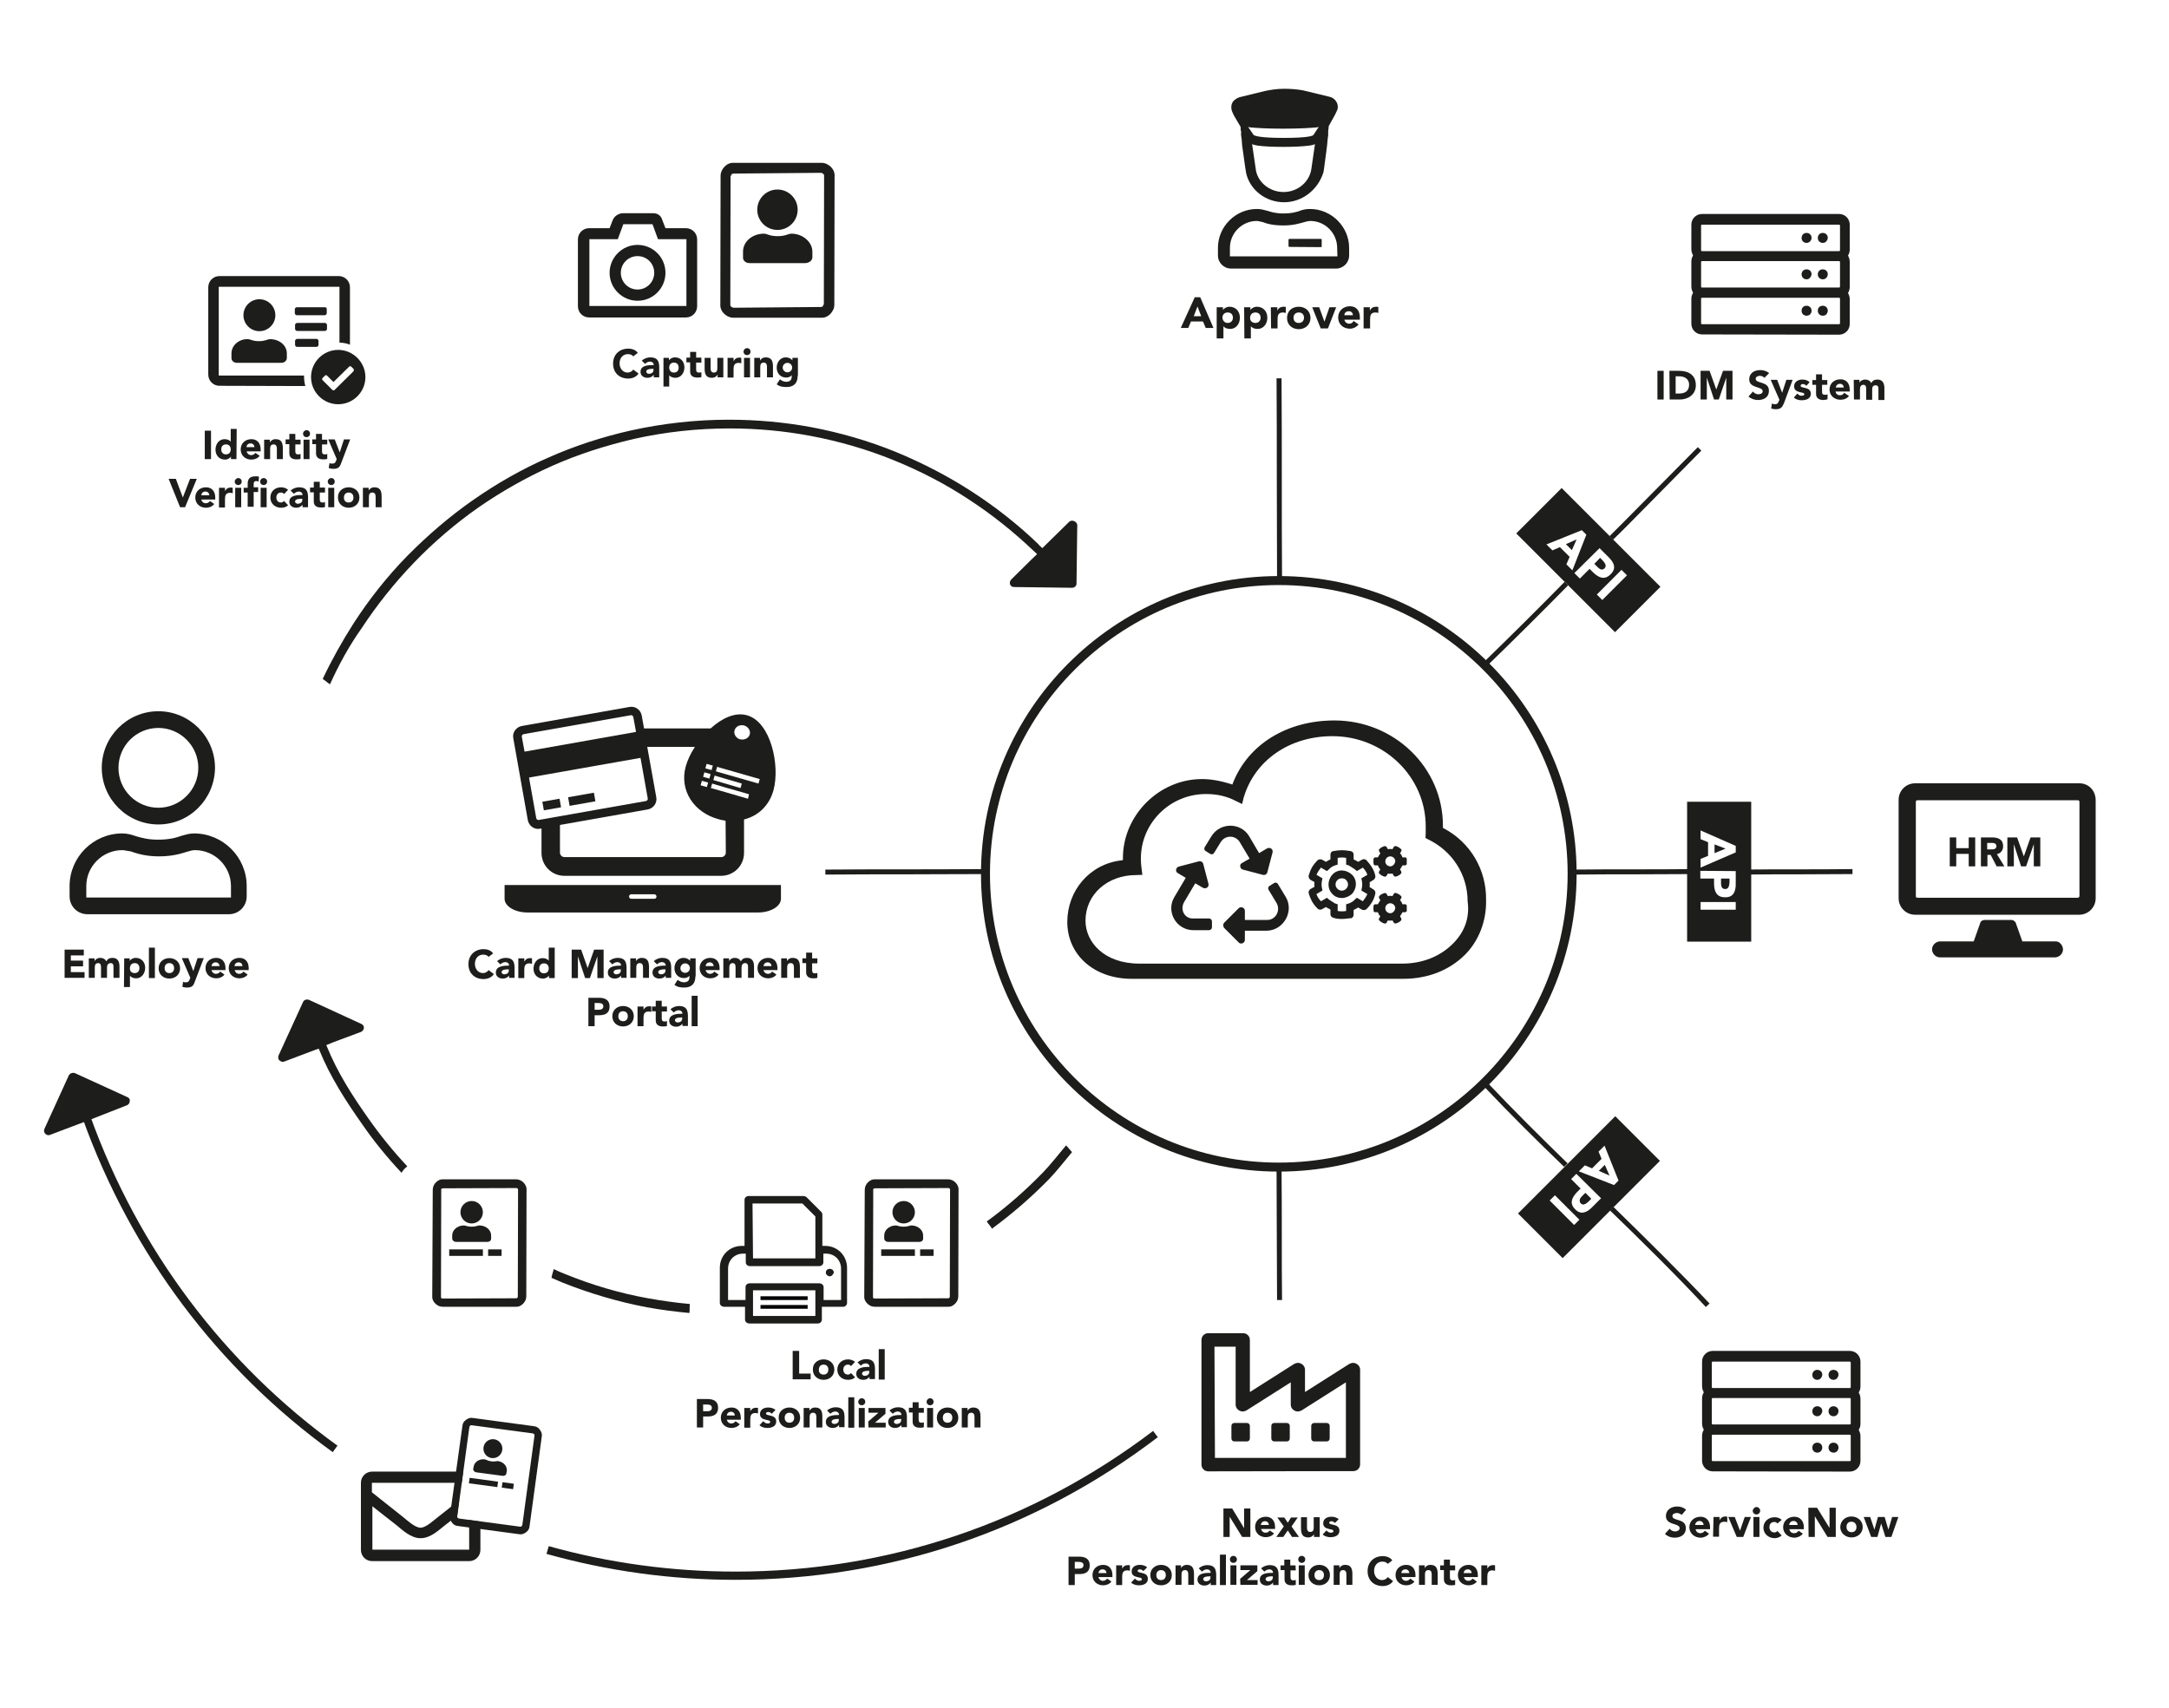 <?xml version="1.0" encoding="UTF-8"?> <svg xmlns="http://www.w3.org/2000/svg" xmlns:xlink="http://www.w3.org/1999/xlink" version="1.1" id="Lager_1" x="0px" y="0px" viewBox="0 0 869.6 684.9" style="enable-background:new 0 0 869.6 684.9;" xml:space="preserve"> <style type="text/css"> .st0{display:none;} .st1{display:inline;} .st2{fill:none;stroke:#14395D;stroke-width:3.163;stroke-miterlimit:8;} .st3{display:inline;fill:none;stroke:#D64391;stroke-miterlimit:10;} .st4{fill:#1D1D1B;} </style> <g id="Lager_5" class="st0"> <g class="st1"> <line class="st2" x1="638.5" y1="373.9" x2="803.4" y2="424.3"></line> <line class="st2" x1="614.6" y1="399.5" x2="728.5" y2="496.6"></line> <line class="st2" x1="635.2" y1="304.5" x2="763.6" y2="234.7"></line> <line class="st2" x1="643.6" y1="340.5" x2="802.7" y2="316.6"></line> <line class="st2" x1="611.6" y1="281.4" x2="712.7" y2="164.4"></line> <line class="st2" x1="282.1" y1="475.9" x2="355.8" y2="402.5"></line> <line class="st2" x1="281.8" y1="188.7" x2="383.1" y2="277.1"></line> <path class="st2" d="M730.4,543.9c-6.2,7.1-12.7,14.1-19.5,20.6s-13.9,12.7-21.3,18.7s-15,11.4-23.1,16.4 c-8.1,5.1-16.1,10-24.7,14.2c-8.4,4.4-17.1,8.4-26.1,11.9s-18,6.6-27.4,9.3c-9.3,2.7-18.8,4.9-28.5,6.6c-9.6,1.7-19.5,3-29.4,3.8 c-10,0.8-19.9,1.1-30.2,0.9c-10.3-0.2-20.2-0.9-30-2.2s-19.6-2.8-29.3-5.1c-9.6-2.2-19-4.7-28.1-7.9c-9.2-3.2-18.2-6.6-26.9-10.4 s-17.2-8.2-25.5-13s-16.3-9.8-24-15.3s-15.2-11.2-22.3-17.4c-7.1-6.2-14.1-12.7-20.6-19.5S281,541.7,275,534.2"></path> <path class="st2" d="M283.2,159.1c6.2-7.1,12.7-14.1,19.5-20.6s13.9-12.7,21.3-18.7s15-11.4,23.1-16.4s16.1-10,24.7-14.2 c8.5-4.3,17.1-8.4,26.1-11.9c8.9-3.5,18-6.6,27.4-9.3c9.3-2.7,18.8-4.9,28.5-6.6c9.6-1.7,19.5-3,29.4-3.8 c10-0.8,19.9-1.1,30.2-0.9c10.1,0.2,20.2,0.9,30,2.2s19.6,2.8,29.3,5.1c9.6,2.2,19,4.7,28.1,7.9c9.2,3.2,18.2,6.5,26.9,10.4 s17.2,8.2,25.5,13c8.2,4.7,16.3,9.8,24,15.3"></path> </g> </g> <g id="Lager_3" class="st0"> <line class="st3" x1="262.6" y1="349.5" x2="591.8" y2="349.5"></line> <line class="st3" x1="286.1" y1="264.6" x2="568.2" y2="434.4"></line> <line class="st3" x1="286.2" y1="434.5" x2="568.1" y2="264.5"></line> <line class="st3" x1="268.5" y1="305.8" x2="585.9" y2="393.2"></line> <line class="st3" x1="268.7" y1="394.1" x2="585.6" y2="304.9"></line> <line class="st3" x1="310.8" y1="233.1" x2="543.6" y2="465.9"></line> <line class="st3" x1="344.9" y1="206.9" x2="509.5" y2="492.1"></line> <line class="st3" x1="314.4" y1="469.4" x2="540" y2="229.6"></line> <line class="st3" x1="355" y1="497.5" x2="499.3" y2="201.5"></line> </g> <g> <path class="st4" d="M682.4,134.1c-2.5,0-4.3-2-4.3-4.3V120c0-0.7,0.1-1.6,0.6-2.4c0.1-0.1,0.1-0.2,0-0.4c-0.4-0.7-0.6-1.5-0.6-2.4 V105c0-0.7,0.1-1.6,0.6-2.4c0.1-0.1,0.1-0.2,0-0.4c-0.4-0.7-0.6-1.5-0.6-2.4v-9.7c0-2.5,2-4.3,4.3-4.3h54.9c2.5,0,4.3,2,4.3,4.3 v9.8c0,0.7-0.1,1.6-0.6,2.4c-0.1,0.1-0.1,0.2,0,0.4c0.4,0.7,0.6,1.5,0.6,2.4v9.8c0,0.7-0.1,1.6-0.6,2.4c-0.1,0.1-0.1,0.2,0,0.4 c0.4,0.7,0.6,1.5,0.6,2.4v9.8c0,2.5-2,4.3-4.3,4.3L682.4,134.1L682.4,134.1z M682.4,119.4c-0.2,0-0.4,0.1-0.4,0.4v9.8 c0,0.2,0.1,0.4,0.4,0.4h54.9c0.2,0,0.4-0.1,0.4-0.4v-9.8c0-0.2-0.1-0.4-0.4-0.4H682.4z M682.4,104.7c-0.2,0-0.4,0.1-0.4,0.4v9.8 c0,0.2,0.1,0.4,0.4,0.4h54.9c0.2,0,0.4-0.1,0.4-0.4v-9.8c0-0.2-0.1-0.4-0.4-0.4H682.4z M682.4,90.1c-0.2,0-0.4,0.1-0.4,0.4v9.8 c0,0.2,0.1,0.4,0.4,0.4h54.9c0.2,0,0.4-0.1,0.4-0.4v-9.8c0-0.2-0.1-0.4-0.4-0.4H682.4L682.4,90.1z M730.8,126.6c-1,0-2-0.7-2-2 c0-1.1,0.7-2,2-2c1,0,2,0.7,2,2C732.7,125.8,732,126.6,730.8,126.6z M724.3,126.6c-1,0-2-0.7-2-2c0-1.1,0.7-2,2-2c1,0,2,0.7,2,2 C726.3,125.8,725.4,126.6,724.3,126.6z M730.8,112c-1,0-2-0.7-2-2c0-1,0.7-2,2-2c1,0,2,0.7,2,2C732.7,111.1,732,112,730.8,112z M724.3,112c-1,0-2-0.7-2-2c0-1,0.7-2,2-2c1,0,2,0.7,2,2C726.1,111.1,725.4,112,724.3,112z M730.8,97.4c-1,0-2-0.7-2-2 c0-1,0.7-2,2-2c1,0,2,0.7,2,2C732.7,96.4,732,97.4,730.8,97.4z M724.3,97.4c-1,0-2-0.7-2-2c0-1,0.7-2,2-2c1,0,2,0.7,2,2 C726.3,96.4,725.4,97.4,724.3,97.4z"></path> </g> <g> <path class="st4" d="M686.7,590c-2.5,0-4.3-2-4.3-4.3v-9.8c0-0.7,0.1-1.6,0.6-2.4c0.1-0.1,0.1-0.2,0-0.4c-0.4-0.7-0.6-1.5-0.6-2.4 v-9.8c0-0.7,0.1-1.6,0.6-2.4c0.1-0.1,0.1-0.2,0-0.4c-0.4-0.7-0.6-1.5-0.6-2.4V546c0-2.5,2-4.3,4.3-4.3h54.9c2.5,0,4.3,2,4.3,4.3 v9.8c0,0.7-0.1,1.6-0.6,2.4c-0.1,0.1-0.1,0.2,0,0.4c0.4,0.7,0.6,1.5,0.6,2.4v9.8c0,0.7-0.1,1.6-0.6,2.4c-0.1,0.1-0.1,0.2,0,0.4 c0.4,0.7,0.6,1.5,0.6,2.4v9.8c0,2.5-2,4.3-4.3,4.3L686.7,590L686.7,590z M686.7,575.3c-0.2,0-0.4,0.1-0.4,0.4v9.8 c0,0.2,0.1,0.4,0.4,0.4h54.9c0.2,0,0.4-0.1,0.4-0.4v-9.8c0-0.2-0.1-0.4-0.4-0.4H686.7z M686.7,560.6c-0.2,0-0.4,0.1-0.4,0.4v9.8 c0,0.2,0.1,0.4,0.4,0.4h54.9c0.2,0,0.4-0.1,0.4-0.4V561c0-0.2-0.1-0.4-0.4-0.4H686.7z M686.7,546c-0.2,0-0.4,0.1-0.4,0.4v9.8 c0,0.2,0.1,0.4,0.4,0.4h54.9c0.2,0,0.4-0.1,0.4-0.4v-9.8c0-0.2-0.1-0.4-0.4-0.4H686.7L686.7,546z M735.1,582.5c-1,0-2-0.7-2-2 c0-1.1,0.7-2,2-2c1,0,2,0.7,2,2C737,581.7,736.3,582.5,735.1,582.5z M728.6,582.5c-1,0-2-0.7-2-2c0-1.1,0.7-2,2-2c1,0,2,0.7,2,2 C730.5,581.7,729.7,582.5,728.6,582.5z M735.1,567.9c-1,0-2-0.7-2-2c0-1,0.7-2,2-2c1,0,2,0.7,2,2C737,567,736.3,567.9,735.1,567.9z M728.6,567.9c-1,0-2-0.7-2-2c0-1,0.7-2,2-2c1,0,2,0.7,2,2C730.4,567,729.7,567.9,728.6,567.9z M735.1,553.3c-1,0-2-0.7-2-2 c0-1,0.7-2,2-2c1,0,2,0.7,2,2C737,552.3,736.3,553.3,735.1,553.3z M728.6,553.3c-1,0-2-0.7-2-2c0-1,0.7-2,2-2c1,0,2,0.7,2,2 C730.5,552.3,729.7,553.3,728.6,553.3z"></path> </g> <g> <g> <path class="st4" d="M664.5,148.7h2.5v11.5h-2.5V148.7z"></path> </g> <g> <path class="st4" d="M669.3,148.7h3.8c3.7,0,6.8,1.5,6.8,5.8c0,3.7-3.1,5.7-6.4,5.7h-4.1L669.3,148.7L669.3,148.7z M671.8,157.8 h1.3c2.4,0,4.1-0.9,4.1-3.6c0-2.2-1.8-3.3-3.9-3.3h-1.5L671.8,157.8L671.8,157.8z"></path> </g> <g> <path class="st4" d="M681.6,148.7h3.8l2.7,7.5l0,0l2.7-7.5h3.8v11.5h-2.5v-8.8l0,0l-3,8.8h-1.9l-2.9-8.8l0,0v8.8h-2.5v-11.5H681.6 z"></path> </g> <g> <path class="st4" d="M707.4,151.5c-0.4-0.5-1.2-0.8-1.8-0.8c-0.7,0-1.7,0.3-1.7,1.2c0,2.1,5.3,0.8,5.3,4.8c0,2.6-2,3.7-4.4,3.7 c-1.4,0-2.8-0.5-3.8-1.4l1.8-2c0.5,0.7,1.3,1.1,2.2,1.1s1.7-0.4,1.7-1.2c0-2.1-5.4-1-5.4-4.8c0-2.5,2.1-3.7,4.4-3.7 c1.3,0,2.6,0.4,3.6,1.2L707.4,151.5z"></path> </g> <g> <path class="st4" d="M715.3,161.5c-0.7,1.6-1.1,2.6-3.4,2.6c-0.6,0-1.2-0.1-1.8-0.3l0.3-2c0.4,0.2,0.8,0.3,1.2,0.3 c1.1,0,1.2-0.5,1.6-1.3l0.2-0.5l-3.5-8h2.6l2,5.2l0,0l1.7-5.2h2.5L715.3,161.5z"></path> </g> <g> <path class="st4" d="M724.2,154.7c-0.4-0.5-0.9-0.7-1.4-0.7c-0.4,0-0.9,0.2-0.9,0.7c0,1.2,4.1,0.2,4.1,3.2c0,2-1.9,2.6-3.7,2.6 c-1.1,0-2.3-0.3-3.1-1.1l1.4-1.6c0.5,0.6,1,0.9,1.7,0.9c0.6,0,1.1-0.2,1.1-0.6c0-1.2-4.1-0.2-4.1-3.2c0-1.8,1.6-2.7,3.3-2.7 c1.1,0,2.2,0.3,2.9,1.1L724.2,154.7z"></path> </g> <g> <path class="st4" d="M732.6,154.3h-2.1v2.6c0,0.9,0.1,1.4,1.2,1.4c0.3,0,0.8,0,1-0.2v2c-0.6,0.2-1.2,0.3-1.7,0.3 c-1.6,0-2.9-0.7-2.9-2.4v-3.7h-1.5v-1.9h1.5v-2.3h2.4v2.3h2.1V154.3L732.6,154.3z"></path> </g> <g> <path class="st4" d="M741.3,158.8c-0.8,1-2,1.5-3.4,1.5c-2.4,0-4.4-1.6-4.4-4.1s1.9-4.1,4.4-4.1c2.3,0,3.7,1.6,3.7,4.1v0.8h-5.7 c0.2,1,0.9,1.5,1.8,1.5c0.8,0,1.3-0.4,1.7-1L741.3,158.8z M739.2,155.4c0-0.8-0.6-1.5-1.5-1.5c-1.1,0-1.6,0.8-1.7,1.5H739.2z"></path> </g> <g> <path class="st4" d="M743.2,152.3h2.3v1.1l0,0c0.3-0.6,1.2-1.2,2.3-1.2s2,0.5,2.4,1.4c0.6-1,1.3-1.4,2.5-1.4 c2.1,0,2.8,1.5,2.8,3.5v4.7h-2.4v-4.6c0-0.8-0.3-1.3-1.1-1.3c-1.2,0-1.4,0.8-1.4,1.7v4.1h-2.4V156c0-0.6,0-1.7-1.1-1.7 c-1.2,0-1.4,1-1.4,2v3.9h-2.4L743.2,152.3L743.2,152.3z"></path> </g> </g> <g> <g> <path class="st4" d="M674.2,607.5c-0.4-0.5-1.3-0.8-1.9-0.8c-0.7,0-1.8,0.3-1.8,1.2c0,2.2,5.4,0.8,5.4,4.9c0,2.6-2.1,3.8-4.5,3.8 c-1.5,0-2.8-0.5-3.9-1.5l1.9-2.1c0.5,0.7,1.4,1.1,2.2,1.1s1.8-0.4,1.8-1.3c0-2.2-5.5-1-5.5-4.9c0-2.5,2.2-3.8,4.5-3.8 c1.4,0,2.6,0.4,3.6,1.3L674.2,607.5z"></path> </g> <g> <path class="st4" d="M685.2,615c-0.8,1-2.1,1.6-3.4,1.6c-2.4,0-4.5-1.7-4.5-4.2s2-4.2,4.5-4.2c2.3,0,3.8,1.7,3.8,4.2v0.8h-5.8 c0.2,1,0.9,1.6,1.9,1.6c0.8,0,1.4-0.4,1.8-1L685.2,615z M683,611.5c0-0.8-0.6-1.6-1.6-1.6c-1.1,0-1.7,0.8-1.8,1.6H683z"></path> </g> <g> <path class="st4" d="M687,608.3h2.4v1.3l0,0c0.5-1,1.3-1.5,2.3-1.5c0.3,0,0.6,0,0.8,0.1v2.2c-0.4-0.1-0.7-0.2-1.1-0.2 c-1.9,0-2.2,1.1-2.2,2.7v3.3h-2.4L687,608.3L687,608.3z"></path> </g> <g> <path class="st4" d="M692.9,608.3h2.6l2.1,5.5l0,0l1.9-5.5h2.5l-3.1,8h-2.6L692.9,608.3z"></path> </g> <g> <path class="st4" d="M704.2,604.3c0.8,0,1.5,0.7,1.5,1.5s-0.7,1.5-1.5,1.5s-1.5-0.7-1.5-1.5C702.8,605,703.5,604.3,704.2,604.3z M703,608.3h2.4v8H703V608.3z"></path> </g> <g> <path class="st4" d="M712.6,610.9c-0.3-0.4-0.7-0.6-1.2-0.6c-1.3,0-2,0.8-2,2.1c0,1.2,0.8,2.1,2,2.1c0.6,0,1-0.3,1.2-0.6l1.7,1.8 c-0.8,0.8-2,1.1-2.8,1.1c-2.4,0-4.5-1.7-4.5-4.2s2-4.2,4.5-4.2c1,0,2.1,0.3,2.8,1.1L712.6,610.9z"></path> </g> <g> <path class="st4" d="M722.8,615c-0.8,1-2.1,1.6-3.4,1.6c-2.4,0-4.5-1.7-4.5-4.2s2-4.2,4.5-4.2c2.3,0,3.8,1.7,3.8,4.2v0.8h-5.8 c0.2,1,0.9,1.6,1.9,1.6c0.8,0,1.4-0.4,1.8-1L722.8,615z M720.7,611.5c0-0.8-0.6-1.6-1.6-1.6c-1.1,0-1.7,0.8-1.8,1.6H720.7z"></path> </g> <g> <path class="st4" d="M725,604.6h3.5l5,8.1l0,0v-8.1h2.5v11.7h-3.3l-5.1-8.3l0,0v8.3h-2.5L725,604.6L725,604.6z"></path> </g> <g> <path class="st4" d="M742.3,608.1c2.4,0,4.5,1.7,4.5,4.2s-2,4.2-4.5,4.2c-2.4,0-4.5-1.7-4.5-4.2 C737.9,609.8,739.8,608.1,742.3,608.1z M742.3,614.4c1.3,0,2-0.8,2-2.1c0-1.2-0.8-2.1-2-2.1c-1.3,0-2,0.8-2,2.1 C740.3,613.5,741.1,614.4,742.3,614.4z"></path> </g> <g> <path class="st4" d="M747.2,608.3h2.6l1.7,5.1l0,0l1.4-5.1h2.7l1.5,5.1l0,0l1.5-5.1h2.5l-2.8,8h-2.4l-1.7-5.4l0,0l-1.5,5.4h-2.5 L747.2,608.3z"></path> </g> </g> <g> <g> <path class="st4" d="M512.7,469.8c-65.8,0-119.4-53.6-119.4-119.4S446.9,231,512.7,231s119.4,53.6,119.4,119.4 C632.1,416.2,578.5,469.8,512.7,469.8z M512.7,234.6c-63.9,0-115.8,52-115.8,115.8c0,63.9,52,115.8,115.8,115.8 s115.8-52,115.8-115.8C628.5,286.5,576.6,234.6,512.7,234.6z"></path> </g> </g> <g> <g> <path class="st4" d="M133.4,582.3C87.3,549,52.6,502.7,33.1,448.4l3-1.1c19.3,53.7,53.6,99.5,99.2,132.4L133.4,582.3z"></path> </g> </g> <g> <g> <path class="st4" d="M294.8,633.5c-25.6,0-51.1-3.5-75.7-10.4l0.9-3.1c24.3,6.8,49.5,10.2,74.9,10.2c60.9,0,118.8-19.5,167.4-56.4 l1.9,2.5C415,613.8,356.5,633.5,294.8,633.5z"></path> </g> </g> <g> <g> <path class="st4" d="M642.6,224.8l-1.1-1.1l-2.3,2.4l1.4,1.4c0.8,0.8,1.8,1.3,2.7,0.4C644.3,226.9,643.4,225.7,642.6,224.8z"></path> </g> <g> <polygon class="st4" points="630.2,220.6 632.1,216.3 627.8,218.2 "></polygon> </g> <g> <g> <path class="st4" d="M651.9,211.3c9.5-9.6,20.6-20.9,30.2-30.6l-1.4-1.4c-9.6,9.7-20.8,21-30.3,30.6c-1.7,1.7-3.4,3.4-5.1,5.1 l1.4,1.4C648.5,214.7,650.2,213,651.9,211.3z"></path> </g> <g> <path class="st4" d="M594.7,265.7l1.4,1.4c11-10.7,21.9-21.5,32.6-32.4l-1.4-1.4C616.6,244.2,605.7,255,594.7,265.7z"></path> </g> <g> <path class="st4" d="M646.8,216.4l-1.4-1.4l-19.3-19.3l-18.2,18.2l19.4,19.4l1.4,1.4l18.8,18.8l18.2-18.2L646.8,216.4z M625.4,219.4l-3,1.3l-2.4-2.4l14.2-5.7l1.8,1.8l-5.6,14.3l-2.4-2.4l1.3-3L625.4,219.4z M637.3,228.1l-3.9,3.9l-1-1l-1.2-1.2 l10.1-10l1.1,1.1l2.6,2.6c2.1,2.1,3.2,4.4,0.7,6.8c-2.4,2.4-4.6,1.4-6.8-0.6L637.3,228.1z M642.4,240.6l-2.2-2.2l9.9-9.9l2.2,2.2 L642.4,240.6z"></path> </g> </g> </g> <g> <g> <path class="st4" d="M630.9,350.7v-2c8-0.1,16-0.1,24-0.1c7.9,0,15.9,0,23.8-0.1v2c-7.9,0-15.8,0.1-23.8,0.1 S638.9,350.6,630.9,350.7z"></path> </g> </g> <g> <g> <path class="st4" d="M330.9,350.7v-2c12.3-0.1,22.1-0.1,32-0.1c9.6,0,19.2,0,31.5-0.1v2c-12.2,0-21.9,0.1-31.5,0.1 C353,350.6,343.2,350.6,330.9,350.7z"></path> </g> </g> <g> <g> <polygon class="st4" points="687.4,338.6 687.4,342.1 691.8,340.3 "></polygon> </g> <g> <path class="st4" d="M676.4,321.5v56.1h25.7v-56.1H676.4z M695.9,364.8h-14.1v-3.1h14.1V364.8z M695.9,354.5 c0,2.9-0.9,5.4-4.3,5.3c-3.3,0-4.3-2.2-4.4-5.2v-2.3h-5.5v-3.1l14.2,0.1V354.5z M695.9,341.8l-14.1,6.1v-3.5l3-1.2v-5.5l-3-1.2 V333l14.1,6.2V341.8z"></path> </g> <g> <path class="st4" d="M691.7,356.5c1.4,0,1.6-1.5,1.7-2.7v-1.5H690v2C690,355.5,690.4,356.5,691.7,356.5z"></path> </g> </g> <g> <g> <path class="st4" d="M635.6,478.4l2.3,2.3l-1.1,1.1c-0.9,0.8-2,1.7-3,0.7c-0.8-0.9-0.4-1.9,0.4-2.7L635.6,478.4z"></path> </g> <g> <path class="st4" d="M646.9,484l-1.4,1.4c11.5,11.1,27.4,26.8,38.4,38.7l1.5-1.4C674.3,510.9,658.4,495.2,646.9,484z"></path> </g> <g> <path class="st4" d="M596.6,434.4l-1.5,1.4c10.4,11,21.2,21.7,32,32.1l1.4-1.4C617.8,456.1,607,445.4,596.6,434.4z"></path> </g> <g> <polygon class="st4" points="641,469.5 645.3,471.4 643.4,467.1 "></polygon> </g> <g> <path class="st4" d="M633.8,482.5c1,1,2.1,0.1,3-0.7l1.1-1.1l-2.3-2.3l-1.4,1.4C633.4,480.6,633,481.6,633.8,482.5z"></path> </g> <g> <path class="st4" d="M647.6,447.6l-18.9,18.9l-1.4,1.4l-18.7,18.7l17.9,17.9l19-19l1.4-1.4l18.6-18.6L647.6,447.6z M631.1,491.2 l-9.8-9.8l2.1-2.1l9.8,9.8L631.1,491.2z M638.2,484.2c-2,2-4.4,3.1-6.7,0.7c-2.3-2.3-1.4-4.5,0.6-6.7l1.6-1.6l-3.8-3.8l1.2-1.2 l0.9-0.9l9.9,9.8l-0.8,0.8L638.2,484.2z M633,469.7l2.4-2.4l2.9,1.2l3.8-3.8l-1.2-2.9l2.4-2.4l5.6,14l-1.8,1.8L633,469.7z"></path> </g> </g> <g> <g> <path class="st4" d="M253.9,142.9c-0.5-0.6-1.2-0.9-2.2-0.9c-1.9,0-3.3,1.5-3.3,3.7c0,2.1,1.4,3.7,3.2,3.7c1,0,1.8-0.5,2.3-1.2 l2.1,1.6c-0.9,1.4-2.6,2-4.1,2c-3.6,0-6.1-2.3-6.1-6s2.6-6,6.1-6c1.3,0,2.9,0.4,3.8,1.7L253.9,142.9z"></path> </g> <g> <path class="st4" d="M262.1,150.3L262.1,150.3c-0.6,0.8-1.5,1.2-2.5,1.2c-1.5,0-2.8-0.8-2.8-2.4c0-2.7,3.3-2.7,5.3-2.7 c0-0.9-0.7-1.4-1.5-1.4s-1.4,0.4-2,0.9l-1.3-1.3c0.9-0.8,2.2-1.3,3.4-1.3c2.8,0,3.6,1.4,3.6,4v4h-2.2V150.3z M261.5,147.9 c-0.7,0-2.4,0.1-2.4,1.1c0,0.6,0.6,0.9,1.1,0.9c0.9,0,1.8-0.5,1.8-1.5v-0.5H261.5z"></path> </g> <g> <path class="st4" d="M266,143.5h2.2v1l0,0c0.4-0.6,1.3-1.2,2.4-1.2c2.3,0,3.8,1.7,3.8,4c0,2.2-1.4,4.2-3.6,4.2c-1,0-1.9-0.3-2.5-1 l0,0v4.5H266V143.5z M270.2,149.4c1.2,0,1.9-0.8,1.9-2s-0.7-2-1.9-2c-1.2,0-1.9,0.8-1.9,2S269,149.4,270.2,149.4z"></path> </g> <g> <path class="st4" d="M281.2,145.4h-2.1v2.6c0,0.8,0.1,1.4,1.1,1.4c0.3,0,0.8,0,1-0.2v2c-0.5,0.2-1.1,0.2-1.7,0.2 c-1.6,0-2.8-0.7-2.8-2.4v-3.7h-1.5v-1.9h1.5v-2.3h2.4v2.3h2.1V145.4z"></path> </g> <g> <path class="st4" d="M290,151.3h-2.3v-1.1l0,0c-0.3,0.6-1.1,1.3-2.3,1.3c-2.4,0-2.9-1.6-2.9-3.7v-4.3h2.4v3.8c0,0.9,0,2.1,1.3,2.1 s1.4-1,1.4-2v-3.9h2.4V151.3z"></path> </g> <g> <path class="st4" d="M291.7,143.5h2.4v1.3l0,0c0.5-0.9,1.2-1.4,2.3-1.4c0.3,0,0.6,0,0.8,0.1v2.2c-0.3-0.1-0.7-0.2-1-0.2 c-1.8,0-2.1,1.1-2.1,2.6v3.3h-2.4L291.7,143.5L291.7,143.5z"></path> </g> <g> <path class="st4" d="M299.5,139.6c0.8,0,1.4,0.6,1.4,1.4c0,0.8-0.6,1.4-1.4,1.4s-1.4-0.6-1.4-1.4 C298.1,140.3,298.7,139.6,299.5,139.6z M298.3,143.5h2.4v7.8h-2.4V143.5z"></path> </g> <g> <path class="st4" d="M302.4,143.5h2.3v1.1l0,0c0.3-0.6,1.1-1.3,2.3-1.3c2.4,0,2.9,1.6,2.9,3.7v4.3h-2.4v-3.8c0-0.9,0-2.1-1.3-2.1 s-1.4,1-1.4,2v3.9h-2.4V143.5z"></path> </g> <g> <path class="st4" d="M319.8,150.7c0,2.9-1.5,4.5-4.5,4.5c-1.4,0-2.8-0.2-3.9-1.1l1.3-2c0.7,0.6,1.6,1,2.5,1c1.5,0,2.2-0.8,2.2-1.9 v-0.8l0,0c-0.5,0.8-1.5,1-2.2,1c-2.3,0-3.8-1.7-3.8-4c0-2.1,1.4-4.1,3.6-4.1c1.4,0,2.3,0.7,2.7,1.2l0,0v-1h2.2v7.2L319.8,150.7 L319.8,150.7z M315.7,149.3c1.1,0,1.9-0.9,1.9-1.9s-0.8-1.9-1.9-1.9s-1.9,0.9-1.9,1.9S314.6,149.3,315.7,149.3z"></path> </g> </g> <g> <g> <path class="st4" d="M490.6,604.9h3.4l4.8,7.9l0,0v-7.9h2.5v11.4H498l-5-8.1l0,0v8.1h-2.5v-11.4H490.6z"></path> </g> <g> <path class="st4" d="M510.8,614.9c-0.8,1-2,1.5-3.3,1.5c-2.4,0-4.3-1.6-4.3-4.1s1.9-4.1,4.3-4.1c2.3,0,3.7,1.6,3.7,4.1v0.8h-5.6 c0.2,0.9,0.9,1.5,1.8,1.5c0.8,0,1.3-0.4,1.7-0.9L510.8,614.9z M508.7,611.5c0-0.8-0.6-1.5-1.5-1.5c-1.1,0-1.6,0.7-1.7,1.5H508.7z"></path> </g> <g> <path class="st4" d="M514.7,612.1l-2.6-3.6h2.8l1.4,2.1l1.3-2.1h2.7l-2.5,3.6l3,4.2H518l-1.7-2.6l-1.8,2.6h-2.8L514.7,612.1z"></path> </g> <g> <path class="st4" d="M529.1,616.3h-2.3v-1.1l0,0c-0.3,0.6-1.1,1.3-2.3,1.3c-2.4,0-2.9-1.6-2.9-3.7v-4.4h2.4v3.8 c0,0.9,0,2.1,1.3,2.1s1.4-1,1.4-2v-3.9h2.4L529.1,616.3L529.1,616.3z"></path> </g> <g> <path class="st4" d="M535.2,610.7c-0.4-0.4-0.8-0.7-1.4-0.7c-0.4,0-0.9,0.2-0.9,0.6c0,1.2,4.1,0.2,4.1,3.2c0,2-1.9,2.6-3.6,2.6 c-1.1,0-2.3-0.3-3.1-1.1l1.5-1.6c0.5,0.5,1,0.9,1.7,0.9c0.5,0,1.1-0.1,1.1-0.6c0-1.3-4.1-0.2-4.1-3.2c0-1.8,1.6-2.6,3.3-2.6 c1,0,2.2,0.3,2.9,1L535.2,610.7z"></path> </g> <g> <path class="st4" d="M428.4,624.2h4.2c2.4,0,4.3,0.8,4.3,3.5s-1.8,3.5-4.2,3.5h-1.8v4.4h-2.5V624.2z M430.9,629h1.7 c0.9,0,1.8-0.3,1.8-1.4c0-1.2-1.2-1.3-2.2-1.3h-1.3V629z"></path> </g> <g> <path class="st4" d="M445.6,634.2c-0.8,1-2,1.5-3.3,1.5c-2.4,0-4.3-1.6-4.3-4.1s1.9-4.1,4.3-4.1c2.3,0,3.7,1.6,3.7,4.1v0.8h-5.6 c0.2,0.9,0.9,1.5,1.8,1.5c0.8,0,1.3-0.4,1.7-0.9L445.6,634.2z M443.6,630.8c0-0.8-0.6-1.5-1.5-1.5c-1.1,0-1.6,0.7-1.7,1.5H443.6z"></path> </g> <g> <path class="st4" d="M447.5,627.7h2.4v1.3l0,0c0.5-0.9,1.2-1.4,2.3-1.4c0.3,0,0.6,0,0.8,0.1v2.2c-0.3-0.1-0.7-0.2-1-0.2 c-1.8,0-2.1,1.1-2.1,2.6v3.3h-2.4L447.5,627.7L447.5,627.7z"></path> </g> <g> <path class="st4" d="M458.4,630c-0.4-0.4-0.8-0.7-1.4-0.7c-0.4,0-0.9,0.2-0.9,0.6c0,1.2,4.1,0.2,4.1,3.2c0,2-1.9,2.6-3.6,2.6 c-1.1,0-2.3-0.3-3.1-1.1l1.5-1.6c0.5,0.5,1,0.9,1.7,0.9c0.5,0,1.1-0.1,1.1-0.6c0-1.3-4.1-0.2-4.1-3.2c0-1.8,1.6-2.6,3.3-2.6 c1,0,2.2,0.3,2.9,1L458.4,630z"></path> </g> <g> <path class="st4" d="M465.5,627.5c2.4,0,4.3,1.6,4.3,4.1s-1.9,4.1-4.3,4.1s-4.3-1.6-4.3-4.1C461.1,629.2,463.1,627.5,465.5,627.5z M465.5,633.6c1.2,0,1.9-0.8,1.9-2s-0.7-2-1.9-2s-1.9,0.8-1.9,2S464.3,633.6,465.5,633.6z"></path> </g> <g> <path class="st4" d="M471.2,627.7h2.3v1.1l0,0c0.3-0.6,1.1-1.3,2.3-1.3c2.4,0,2.9,1.6,2.9,3.7v4.3h-2.3v-3.8c0-0.9,0-2.1-1.3-2.1 s-1.4,1-1.4,2v3.9h-2.4v-7.8L471.2,627.7L471.2,627.7z"></path> </g> <g> <path class="st4" d="M485.4,634.6L485.4,634.6c-0.6,0.8-1.5,1.2-2.5,1.2c-1.5,0-2.8-0.8-2.8-2.4c0-2.7,3.3-2.7,5.3-2.7 c0-0.9-0.7-1.4-1.5-1.4s-1.4,0.4-2,0.9l-1.3-1.3c0.9-0.8,2.2-1.3,3.4-1.3c2.8,0,3.6,1.4,3.6,4v4h-2.2V634.6z M484.8,632.1 c-0.7,0-2.4,0.1-2.4,1.1c0,0.6,0.6,0.9,1.1,0.9c0.9,0,1.8-0.5,1.8-1.5v-0.5H484.8z"></path> </g> <g> <path class="st4" d="M489.1,623.4h2.4v12.2h-2.4V623.4z"></path> </g> <g> <path class="st4" d="M494.5,623.9c0.8,0,1.4,0.6,1.4,1.4c0,0.8-0.6,1.4-1.4,1.4s-1.4-0.6-1.4-1.4S493.7,623.9,494.5,623.9z M493.3,627.7h2.4v7.8h-2.4V627.7z"></path> </g> <g> <path class="st4" d="M497.2,633.1l4.1-3.5h-4v-1.9h6.8v2.3l-4.2,3.6h4.3v1.9h-6.9L497.2,633.1L497.2,633.1z"></path> </g> <g> <path class="st4" d="M510.4,634.6L510.4,634.6c-0.6,0.8-1.5,1.2-2.5,1.2c-1.5,0-2.8-0.8-2.8-2.4c0-2.7,3.3-2.7,5.3-2.7 c0-0.9-0.7-1.4-1.5-1.4s-1.4,0.4-2,0.9l-1.3-1.3c0.9-0.8,2.2-1.3,3.4-1.3c2.8,0,3.6,1.4,3.6,4v4h-2.2L510.4,634.6L510.4,634.6z M509.8,632.1c-0.7,0-2.4,0.1-2.4,1.1c0,0.6,0.6,0.9,1.1,0.9c0.9,0,1.8-0.5,1.8-1.5v-0.5H509.8z"></path> </g> <g> <path class="st4" d="M519.5,629.7h-2.1v2.6c0,0.8,0.1,1.4,1.1,1.4c0.3,0,0.8,0,1-0.2v2c-0.5,0.2-1.1,0.2-1.7,0.2 c-1.6,0-2.8-0.7-2.8-2.4v-3.7h-1.6v-1.9h1.5v-2.3h2.4v2.3h2.1L519.5,629.7L519.5,629.7z"></path> </g> <g> <path class="st4" d="M521.9,623.9c0.8,0,1.4,0.6,1.4,1.4c0,0.8-0.6,1.4-1.4,1.4c-0.8,0-1.4-0.6-1.4-1.4S521.1,623.9,521.9,623.9z M520.7,627.7h2.4v7.8h-2.4V627.7z"></path> </g> <g> <path class="st4" d="M528.9,627.5c2.4,0,4.3,1.6,4.3,4.1s-1.9,4.1-4.3,4.1c-2.4,0-4.3-1.6-4.3-4.1 C524.6,629.2,526.5,627.5,528.9,627.5z M528.9,633.6c1.2,0,1.9-0.8,1.9-2s-0.7-2-1.9-2s-1.9,0.8-1.9,2S527.7,633.6,528.9,633.6z"></path> </g> <g> <path class="st4" d="M534.7,627.7h2.3v1.1l0,0c0.3-0.6,1.1-1.3,2.3-1.3c2.4,0,2.9,1.6,2.9,3.7v4.3h-2.4v-3.8c0-0.9,0-2.1-1.3-2.1 s-1.4,1-1.4,2v3.9h-2.4L534.7,627.7L534.7,627.7z"></path> </g> <g> <path class="st4" d="M556.4,627.1c-0.5-0.6-1.2-0.9-2.2-0.9c-1.9,0-3.3,1.5-3.3,3.7s1.4,3.7,3.2,3.7c1,0,1.8-0.5,2.3-1.2l2.1,1.6 c-0.9,1.4-2.6,2-4.1,2c-3.6,0-6.1-2.3-6.1-6s2.6-6,6.1-6c1.3,0,2.9,0.4,3.8,1.7L556.4,627.1z"></path> </g> <g> <path class="st4" d="M567.1,634.2c-0.8,1-2,1.5-3.3,1.5c-2.4,0-4.3-1.6-4.3-4.1s1.9-4.1,4.3-4.1c2.3,0,3.7,1.6,3.7,4.1v0.8h-5.6 c0.2,0.9,0.9,1.5,1.8,1.5c0.8,0,1.3-0.4,1.7-0.9L567.1,634.2z M565,630.8c0-0.8-0.6-1.5-1.5-1.5c-1.1,0-1.6,0.7-1.7,1.5H565z"></path> </g> <g> <path class="st4" d="M568.9,627.7h2.3v1.1l0,0c0.3-0.6,1.1-1.3,2.3-1.3c2.4,0,2.9,1.6,2.9,3.7v4.3H574v-3.8c0-0.9,0-2.1-1.3-2.1 s-1.4,1-1.4,2v3.9h-2.4L568.9,627.7L568.9,627.7z"></path> </g> <g> <path class="st4" d="M583.4,629.7h-2.1v2.6c0,0.8,0.1,1.4,1.1,1.4c0.3,0,0.8,0,1-0.2v2c-0.5,0.2-1.1,0.2-1.7,0.2 c-1.6,0-2.8-0.7-2.8-2.4v-3.7h-1.5v-1.9h1.5v-2.3h2.4v2.3h2.1V629.7z"></path> </g> <g> <path class="st4" d="M592.1,634.2c-0.8,1-2,1.5-3.3,1.5c-2.4,0-4.3-1.6-4.3-4.1s1.9-4.1,4.3-4.1c2.3,0,3.7,1.6,3.7,4.1v0.8h-5.6 c0.2,0.9,0.9,1.5,1.8,1.5c0.8,0,1.3-0.4,1.7-0.9L592.1,634.2z M590,630.8c0-0.8-0.6-1.5-1.5-1.5c-1.1,0-1.6,0.7-1.7,1.5H590z"></path> </g> <g> <path class="st4" d="M593.9,627.7h2.4v1.3l0,0c0.5-0.9,1.2-1.4,2.3-1.4c0.3,0,0.6,0,0.8,0.1v2.2c-0.3-0.1-0.7-0.2-1-0.2 c-1.8,0-2.1,1.1-2.1,2.6v3.3h-2.4V627.7z"></path> </g> </g> <g> <g> <path class="st4" d="M317.9,541.7h2.5v9.1h4.6v2.3h-7.2v-11.4L317.9,541.7L317.9,541.7z"></path> </g> <g> <path class="st4" d="M330.2,545.1c2.4,0,4.3,1.6,4.3,4.1s-1.9,4.1-4.3,4.1s-4.3-1.6-4.3-4.1C325.8,546.7,327.8,545.1,330.2,545.1z M330.2,551.2c1.2,0,1.9-0.8,1.9-2s-0.7-2-1.9-2c-1.2,0-1.9,0.8-1.9,2C328.2,550.4,329,551.2,330.2,551.2z"></path> </g> <g> <path class="st4" d="M341.2,547.8c-0.2-0.3-0.7-0.6-1.2-0.6c-1.2,0-1.9,0.8-1.9,2s0.7,2,1.9,2c0.5,0,0.9-0.3,1.2-0.6l1.6,1.7 c-0.8,0.8-1.9,1-2.8,1c-2.4,0-4.3-1.6-4.3-4.1s1.9-4.1,4.3-4.1c0.9,0,2,0.3,2.8,1L341.2,547.8z"></path> </g> <g> <path class="st4" d="M348.6,552.1L348.6,552.1c-0.6,0.8-1.5,1.2-2.5,1.2c-1.5,0-2.8-0.8-2.8-2.4c0-2.7,3.3-2.8,5.3-2.8 c0-0.9-0.7-1.4-1.5-1.4s-1.4,0.4-2,0.9l-1.3-1.3c0.9-0.8,2.2-1.3,3.4-1.3c2.8,0,3.6,1.4,3.6,4v4h-2.2V552.1z M348,549.7 c-0.7,0-2.4,0.1-2.4,1.1c0,0.6,0.6,0.9,1.1,0.9c0.9,0,1.8-0.5,1.8-1.5v-0.5H348z"></path> </g> <g> <path class="st4" d="M352.3,541h2.4v12.2h-2.4V541z"></path> </g> <g> <path class="st4" d="M279.4,561h4.2c2.4,0,4.3,0.8,4.3,3.5s-1.8,3.5-4.2,3.5h-1.8v4.4h-2.5V561z M281.9,565.9h1.7 c0.9,0,1.8-0.3,1.8-1.4c0-1.2-1.2-1.3-2.2-1.3h-1.3V565.9z"></path> </g> <g> <path class="st4" d="M296.6,571.1c-0.8,1-2,1.5-3.3,1.5c-2.4,0-4.3-1.6-4.3-4.1s1.9-4.1,4.3-4.1c2.3,0,3.7,1.6,3.7,4.1v0.8h-5.6 c0.2,0.9,0.9,1.5,1.8,1.5c0.8,0,1.3-0.4,1.7-0.9L296.6,571.1z M294.6,567.6c0-0.8-0.6-1.5-1.5-1.5c-1.1,0-1.6,0.7-1.7,1.5H294.6z"></path> </g> <g> <path class="st4" d="M298.4,564.6h2.4v1.3l0,0c0.5-0.9,1.2-1.4,2.3-1.4c0.3,0,0.6,0,0.8,0.1v2.2c-0.3-0.1-0.7-0.2-1-0.2 c-1.8,0-2.1,1.1-2.1,2.6v3.3h-2.4L298.4,564.6L298.4,564.6z"></path> </g> <g> <path class="st4" d="M309.4,566.9c-0.4-0.4-0.8-0.7-1.4-0.7c-0.4,0-0.9,0.2-0.9,0.6c0,1.2,4.1,0.2,4.1,3.2c0,2-1.9,2.6-3.6,2.6 c-1.1,0-2.3-0.3-3.1-1.1l1.5-1.6c0.5,0.5,1,0.9,1.7,0.9c0.5,0,1.1-0.1,1.1-0.6c0-1.3-4.1-0.2-4.1-3.2c0-1.8,1.6-2.6,3.3-2.6 c1,0,2.2,0.3,2.9,1L309.4,566.9z"></path> </g> <g> <path class="st4" d="M316.5,564.4c2.4,0,4.3,1.6,4.3,4.1s-1.9,4.1-4.3,4.1s-4.3-1.6-4.3-4.1C312.1,566,314.1,564.4,316.5,564.4z M316.5,570.5c1.2,0,1.9-0.8,1.9-2s-0.7-2-1.9-2c-1.2,0-1.9,0.8-1.9,2S315.3,570.5,316.5,570.5z"></path> </g> <g> <path class="st4" d="M322.2,564.6h2.3v1.1l0,0c0.3-0.6,1.1-1.3,2.3-1.3c2.4,0,2.9,1.6,2.9,3.7v4.3h-2.4v-3.8c0-0.9,0-2.1-1.3-2.1 s-1.4,1-1.4,2v3.9h-2.4V564.6z"></path> </g> <g> <path class="st4" d="M336.4,571.4L336.4,571.4c-0.6,0.8-1.5,1.2-2.5,1.2c-1.5,0-2.8-0.8-2.8-2.4c0-2.7,3.3-2.8,5.3-2.8 c0-0.9-0.7-1.4-1.5-1.4s-1.4,0.4-2,0.9l-1.3-1.3c0.9-0.8,2.2-1.3,3.4-1.3c2.8,0,3.6,1.4,3.6,4v4h-2.2V571.4z M335.8,569 c-0.7,0-2.4,0.1-2.4,1.1c0,0.6,0.6,0.9,1.1,0.9c0.9,0,1.8-0.5,1.8-1.5V569H335.8z"></path> </g> <g> <path class="st4" d="M340.1,560.3h2.4v12.2h-2.4V560.3z"></path> </g> <g> <path class="st4" d="M345.5,560.7c0.8,0,1.4,0.6,1.4,1.4c0,0.8-0.6,1.4-1.4,1.4s-1.4-0.6-1.4-1.4 C344.1,561.4,344.7,560.7,345.5,560.7z M344.3,564.6h2.4v7.8h-2.4V564.6z"></path> </g> <g> <path class="st4" d="M348.1,570l4.1-3.5h-4v-1.9h6.8v2.3l-4.2,3.6h4.3v1.9h-6.9L348.1,570L348.1,570z"></path> </g> <g> <path class="st4" d="M361.4,571.4L361.4,571.4c-0.6,0.8-1.5,1.2-2.5,1.2c-1.5,0-2.8-0.8-2.8-2.4c0-2.7,3.3-2.8,5.3-2.8 c0-0.9-0.7-1.4-1.5-1.4s-1.4,0.4-2,0.9l-1.3-1.3c0.9-0.8,2.2-1.3,3.4-1.3c2.8,0,3.6,1.4,3.6,4v4h-2.2V571.4z M360.8,569 c-0.7,0-2.4,0.1-2.4,1.1c0,0.6,0.6,0.9,1.1,0.9c0.9,0,1.8-0.5,1.8-1.5V569H360.8z"></path> </g> <g> <path class="st4" d="M370.4,566.5h-2.1v2.6c0,0.8,0.1,1.4,1.1,1.4c0.3,0,0.8,0,1-0.2v2c-0.5,0.2-1.1,0.2-1.7,0.2 c-1.6,0-2.8-0.7-2.8-2.4v-3.7h-1.5v-1.9h1.5v-2.2h2.4v2.3h2.1V566.5z"></path> </g> <g> <path class="st4" d="M372.9,560.7c0.8,0,1.4,0.6,1.4,1.4c0,0.8-0.6,1.4-1.4,1.4s-1.4-0.6-1.4-1.4 C371.5,561.4,372.1,560.7,372.9,560.7z M371.7,564.6h2.4v7.8h-2.4V564.6z"></path> </g> <g> <path class="st4" d="M379.9,564.4c2.4,0,4.3,1.6,4.3,4.1s-1.9,4.1-4.3,4.1s-4.3-1.6-4.3-4.1S377.5,564.4,379.9,564.4z M379.9,570.5c1.2,0,1.9-0.8,1.9-2s-0.7-2-1.9-2c-1.2,0-1.9,0.8-1.9,2S378.7,570.5,379.9,570.5z"></path> </g> <g> <path class="st4" d="M385.6,564.6h2.3v1.1l0,0c0.3-0.6,1.1-1.3,2.3-1.3c2.4,0,2.9,1.6,2.9,3.7v4.3h-2.4v-3.8c0-0.9,0-2.1-1.3-2.1 s-1.4,1-1.4,2v3.9h-2.4V564.6z"></path> </g> </g> <g> <g> <path class="st4" d="M833.7,314.1h-65.9c-3.7,0-6.6,3-6.6,6.6v39.5c0,3.7,3,6.6,6.6,6.6h65.8c3.7,0,6.6-3,6.6-6.6v-39.5 C840.1,316.9,837.3,314.1,833.7,314.1z M833,360h-64.2c-0.5,0-0.7-0.2-0.7-0.7v-37.7c0-0.5,0.2-0.7,0.7-0.7H833 c0.5,0,0.7,0.2,0.7,0.7v37.7C833.7,359.6,833.4,360,833,360z M827.1,380.7c0,1.8-1.6,3.2-3.2,3.2h-46.1c-1.8,0-3.2-1.6-3.2-3.2 c0-1.8,1.6-3.2,3.2-3.2h13.5l2.7-7.6c0.1-0.5,0.9-1,1.6-1h10.9c0.7,0,1.2,0.5,1.6,1l2.7,7.6h13.5 C825.7,377.5,827.1,379.1,827.1,380.7z"></path> </g> <g> <g> <path class="st4" d="M781.7,335.8h2.6v4.3h5v-4.3h2.6v11.6h-2.6v-5h-5v5h-2.6V335.8z"></path> </g> <g> <path class="st4" d="M794.2,335.8h4.5c2.4,0,4.4,0.8,4.4,3.5c0,1.6-0.9,2.9-2.5,3.2l3,4.9h-3.1l-2.4-4.6h-1.3v4.6h-2.6 L794.2,335.8L794.2,335.8z M796.7,340.6h1.5c0.9,0,2.2,0,2.2-1.3c0-1.2-1.1-1.3-2-1.3h-1.7V340.6z"></path> </g> <g> <path class="st4" d="M804.8,335.8h3.9l2.7,7.6l0,0l2.7-7.6h3.9v11.6h-2.6v-8.9l0,0l-3.1,8.9h-2l-2.9-8.9l0,0v8.9h-2.6 L804.8,335.8L804.8,335.8z"></path> </g> </g> </g> <g> <path class="st4" d="M489.4,337.7l-2.7,4.4c-0.3,0.5-1,0.6-1.5,0.3l-1.9-1.2c-0.5-0.3-0.6-1-0.3-1.5l2.7-4.4 c3.5-5.6,11.7-5.6,15.1,0l4,6.8l3.2-1.9c1.2-0.6,2.5,0.3,2.2,1.6l-2.1,8c-0.2,0.8-1,1.2-1.8,1l-8-2.1c-1.2-0.3-1.5-2.1-0.4-2.6 l3.1-1.8l-4-6.7C495.2,334.8,491.2,334.8,489.4,337.7L489.4,337.7z M474.7,361.8l4.5-7.6l3.1,1.8c1.2,0.6,2.5-0.3,2.2-1.6l-2.1-8 c-0.2-0.8-1-1.2-1.8-1l-8,2.1c-1.2,0.3-1.5,2.1-0.4,2.6l3.2,1.9l-4.5,7.6c-3.6,5.8,0.6,13.4,7.6,13.4h6.2c0.5,0,1.2-0.4,1.2-1.2 v-2.3c0-0.5-0.4-1.2-1.2-1.2h-6.2C475,368.5,473,364.9,474.7,361.8z M515.5,359.7l-3.2-5.3c-0.3-0.5-1-0.6-1.5-0.3l-1.9,1.2 c-0.5,0.3-0.6,1-0.3,1.5l3.2,5.3c1.7,3-0.3,6.8-3.8,6.8h-8.9v-3.7c0-1.2-1.6-1.9-2.5-1l-5.8,5.8c-0.5,0.5-0.5,1.5,0,2.1l5.8,5.8 c0.9,1,2.5,0.2,2.5-1v-3.7h8.9C514.7,373,518.9,365.4,515.5,359.7L515.5,359.7z"></path> </g> <g> <path class="st4" d="M538,368.5c-1.6,0-2.6-0.2-3.5-0.5c-0.7-0.2-1.1-0.8-1.1-1.4v-1.9c-0.5-0.3-1.1-0.5-1.8-1l-1.6,0.9 c-0.5,0.3-1.4,0.2-1.8-0.3c-2.2-2.3-2.7-3.7-3.5-6c-0.2-0.7,0.1-1.4,0.7-1.8l1.6-0.9c-0.1-0.5-0.1-1.4,0-1.9l-1.6-0.9 c-0.5-0.3-0.9-1.1-0.7-1.8c0.8-2.5,1.4-3.8,3.5-6c0.5-0.5,1.2-0.5,1.8-0.3l1.6,0.9c0.5-0.3,1.1-0.7,1.8-1v-1.9 c0-0.7,0.5-1.4,1.1-1.4c2.7-0.5,4.3-0.5,7.1,0c0.7,0.2,1.1,0.7,1.1,1.4v1.9c0.5,0.3,1.1,0.5,1.8,1l1.6-0.9c0.5-0.3,1.4-0.2,1.8,0.3 c1.6,1.8,3,3.7,3.5,6.2c0.1,0.5-0.1,1.2-0.7,1.6l-1.6,1c0.1,0.5,0.1,1.4,0,1.9l1.6,1c0.5,0.3,0.8,0.9,0.7,1.6 c-0.5,2.5-1.8,4.5-3.5,6.2c-0.5,0.5-1.2,0.5-1.8,0.3l-1.6-0.9c-0.5,0.3-1.1,0.7-1.8,1v1.9c0,0.7-0.5,1.4-1.1,1.4 C540.7,368.2,539.6,368.5,538,368.5L538,368.5z M536.3,365.3c1.1,0.2,2.3,0.2,3.4,0v-2.7l1-0.3c0.9-0.3,1.8-0.8,2.5-1.6l0.8-0.7 l2.4,1.4c0.7-0.9,1.4-1.9,1.8-2.9l-2.4-1.4l0.2-1c0.2-1,0.2-2,0-2.9l-0.2-1l2.4-1.4c-0.3-1.1-1-2-1.8-2.9l-2.4,1.4l-0.8-0.7 c-0.8-0.5-1.6-1.1-2.5-1.6l-1-0.3V344c-1.1-0.2-2.3-0.2-3.4,0v2.7l-1,0.3c-0.9,0.3-1.8,0.8-2.5,1.6l-0.8,0.7l-2.4-1.4 c-0.7,0.9-1.4,1.9-1.8,2.9l2.4,1.4l-0.2,1c-0.2,1-0.2,2,0,2.9l0.2,1l-2.4,1.4c0.3,1.1,1,2,1.8,2.9l2.4-1.4l0.8,0.7 c0.8,0.5,1.6,1.1,2.5,1.6l1,0.3V365.3L536.3,365.3z M538,360.1c-1.4,0-2.8-0.5-3.8-1.6c-2.1-2.1-2.1-5.5,0-7.8s5.5-2.1,7.8,0 c2.2,2.1,2.1,5.5,0,7.8C540.8,359.5,539.4,360.1,538,360.1z M538,352.2c-0.5,0-1.4,0.2-1.8,0.7c-1,1-1,2.5,0,3.5s2.5,1,3.5,0 s1-2.5,0-3.5C539.3,352.4,538.6,352.2,538,352.2L538,352.2z M564,344.3c-0.1-0.3-0.3-0.5-0.7-0.5h-1c-0.2-0.5-0.5-1.2-1-1.6 l0.5-0.9c0.2-0.3,0.1-0.7-0.2-0.9c-0.5-0.5-1.2-0.9-1.9-1.1c-0.3-0.1-0.7,0-0.9,0.3l-0.5,0.9c-0.5-0.1-1.4-0.1-1.9,0l-0.5-0.9 c-0.2-0.3-0.5-0.3-0.9-0.3c-0.7,0.3-1.4,0.5-1.9,1.1c-0.3,0.2-0.3,0.5-0.2,0.9l0.5,0.9c-0.3,0.5-0.7,1-1,1.6h-1 c-0.3,0-0.7,0.3-0.7,0.5c-0.1,0.7-0.1,1.6,0,2.2c0.1,0.3,0.3,0.5,0.7,0.5h1c0.2,0.5,0.5,1.2,1,1.6l-0.5,0.9 c-0.2,0.3-0.1,0.7,0.2,0.9c0.5,0.5,1.2,0.9,1.9,1.1c0.3,0.1,0.7,0,0.9-0.3l0.5-0.9c0.5,0.1,1.4,0.1,1.9,0l0.5,0.9 c0.2,0.3,0.5,0.3,0.9,0.3c0.7-0.3,1.4-0.5,1.9-1.1c0.3-0.2,0.3-0.5,0.2-0.9l-0.5-0.9c0.3-0.5,0.7-1,1-1.6h1c0.3,0,0.7-0.3,0.7-0.5 C564,345.7,564,345,564,344.3L564,344.3z M557.4,347.4c-1.1,0-2-0.9-2-2s0.9-2,2-2s2,0.9,2,2C559.2,346.5,558.4,347.4,557.4,347.4z M564,363.1c-0.1-0.3-0.3-0.5-0.7-0.5h-1c-0.2-0.5-0.5-1.2-1-1.6l0.5-0.9c0.2-0.3,0.1-0.7-0.2-0.9c-0.5-0.5-1.2-0.9-1.9-1.1 c-0.3-0.1-0.7,0-0.9,0.3l-0.5,0.9c-0.5-0.1-1.4-0.1-1.9,0l-0.5-0.9c-0.2-0.3-0.5-0.3-0.9-0.3c-0.7,0.3-1.4,0.5-1.9,1.1 c-0.3,0.2-0.3,0.5-0.2,0.9l0.5,0.9c-0.3,0.5-0.7,1-1,1.6h-1c-0.3,0-0.7,0.3-0.7,0.5c-0.1,0.7-0.1,1.6,0,2.2 c0.1,0.3,0.3,0.5,0.7,0.5h1c0.2,0.5,0.5,1.2,1,1.6l-0.5,0.9c-0.2,0.3-0.1,0.7,0.2,0.9c0.5,0.5,1.2,0.9,1.9,1.1 c0.3,0.1,0.7,0,0.9-0.3l0.5-0.9c0.5,0.1,1.4,0.1,1.9,0l0.5,0.9c0.2,0.3,0.5,0.3,0.9,0.3c0.7-0.3,1.4-0.5,1.9-1.1 c0.3-0.2,0.3-0.5,0.2-0.9l-0.5-0.9c0.3-0.5,0.7-1,1-1.6h1c0.3,0,0.7-0.3,0.7-0.5C564,364.5,564,363.9,564,363.1L564,363.1z M557.4,366.2c-1.1,0-2-0.9-2-2s0.9-2,2-2s2,0.9,2,2C559.2,365.3,558.4,366.2,557.4,366.2z"></path> </g> <g> <g> <path class="st4" d="M512,232.1c0-13.4-0.1-26.7-0.1-40c0-13.5,0-26.9-0.1-40.4h2c0.1,13.5,0.1,26.9,0.1,40.4 c0,13.3,0,26.6,0.1,40H512z"></path> </g> </g> <g> <g> <path class="st4" d="M512,521.3c0-9.3-0.1-15.7-0.1-24.8c0-9.3-0.1-18.6-0.1-27.9h2c0.1,9.3,0.1,18.5,0.1,27.9 c0,9.1,0,15.5,0.1,24.8H512z"></path> </g> </g> <g> <path class="st4" d="M453.8,392.5c-15.4,0-25.9-9.8-25.9-22.8c0-12.4,8.8-23.2,21.7-24.7l0.6-0.1v-0.8c0-17.2,14.5-31.7,31.7-31.7 c3.4,0,7.1,0.6,11.6,2l0.6,0.2l0.2-0.6c6.1-15.5,21.6-25.1,40.7-25.1c24,0,43.5,18.9,43.5,42.2v0.9l0.4,0.2 c10.6,5.6,17.1,16.6,16.9,28.7c0.2,8.4-2.9,16.4-8.5,22c-6.4,6.3-15,9.6-24.7,9.6L453.8,392.5L453.8,392.5z M455.4,350.9 c-11.2,0-20.2,7.6-20.2,18.3c0,8.5,7.4,17.2,21.6,17.2h105.4c8.1,0,15.3-2.9,20.4-8.1c4.7-4.7,6.7-10.5,5.8-16.9 c0-10.6-6.1-20.2-16-24.9l-0.9-0.5l0.1-1.8v-2.8c0-20-16.8-36.2-37.4-36.2c-17.2,0-31.2,9.7-35.6,24.7l-0.6,2.5l-2.5-1.2 c-3.6-1.9-7.5-2.8-12-2.8c-14.4,0-26.1,11.6-26.1,25.9c0,1.4,0.1,2.6,0.2,3.3l0.4,3.2L455.4,350.9L455.4,350.9z"></path> </g> <g> <g> <path class="st4" d="M514.8,81.1c-7.4,0-13.7-5-15.2-11.7c0,0-0.5-2.8-1.6-11.1l-0.2-2.6c0-0.2,0-0.2-0.1-0.4c0-0.1,0-0.2,0-0.2 c-0.1-0.5-0.2-1.3-0.1-2v-0.2v-0.1c-0.2-0.5-0.2-1.1-0.2-1.6v-0.1v-0.2l-2.7-4.6l-0.6-1.3c-0.5-1-0.6-2.4-0.2-3.4 c0.4-1.2,1.6-2.1,3-2.6l10.2-2.5c2.4-0.5,4.9-0.9,7.8-0.9c2.5,0,4.9,0.2,7.4,0.6c0.2,0.1,0.2,0.1,0.3,0.1s0.1,0,0.1,0l0,0 l10.3,2.5c1.4,0.3,2.4,1.2,3,2.4c0.5,1.1,0.5,2.4-0.1,3.4l-0.6,1.3l-2.6,4.7v0.2c0,0.5-0.1,1.2-0.2,1.6v2c0,0,0,0.2-0.1,0.5 c-0.1,0.6-0.2,1.9-0.3,3c-0.5,4.5-1.1,8-1.3,10c-0.2,1.1-0.2,1.2-0.2,1.2C528.4,76.1,522.1,81.1,514.8,81.1z M503.4,67.4 c0.5,5.5,5.5,9.6,11.2,9.6c5.8,0,10.6-4.2,11.2-9.6l1.4-9.6l-0.5,0.2c-0.5,0.2-1.2,0.3-1.9,0.4c-2.4,0.3-5.7,0.5-10.3,0.5 c-4.5,0-7.9-0.2-10.2-0.5c-0.5-0.1-1.2-0.2-1.8-0.4l-0.5-0.2L503.4,67.4z M502.6,54.1c0.3,0.3,2.2,1.2,11.9,1.2 c10.5,0,11.9-0.9,12.1-1.2l2.1-3.2l-0.9,0.2c0,0-0.1,0-0.2,0c-2.1,0.2-6.6,0.5-13.2,0.5c-6.5,0-10.9-0.3-12.9-0.5 c-0.1,0-0.2,0-0.2,0l-0.9-0.2L502.6,54.1z"></path> </g> <g> <path class="st4" d="M493.6,107.7c-3,0-5.3-2.4-5.3-5.3v-3c0-8.6,7.1-15.6,15.6-15.6c1.5,0,2.6,0.3,3.7,0.6l0.4,0.1 c1.6,0.5,3.5,1.1,6.5,1.1c3.2,0,5.2-0.5,7-1.2c1.2-0.4,2.4-0.6,3.7-0.6c8.6,0,15.7,7.1,15.7,15.6v3c0,3-2.4,5.3-5.3,5.3H493.6z M503.9,88.6c-5.9,0-10.8,4.8-10.8,10.8v3.4h43.1l-0.1-3.4c0-5.9-4.8-10.8-10.8-10.8c-0.5,0-1.6,0.2-2.5,0.5 c-1.8,0.5-4.3,1.3-8.2,1.3c-4,0-6.5-0.6-8.2-1.3C505.5,88.9,504.4,88.6,503.9,88.6z"></path> </g> <g> <path class="st4" d="M516.9,99c-0.2,0-0.3-0.2-0.3-0.3v-2.6c0-0.2,0.2-0.3,0.3-0.3h12.7c0.2,0,0.3,0.2,0.3,0.3v2.7 c0,0.2-0.2,0.3-0.3,0.3L516.9,99L516.9,99z"></path> </g> </g> <g> <g> <path class="st4" d="M479,119.2h2.2l5.3,12.3h-3.1l-1.1-2.6h-4.8l-1.1,2.6h-3L479,119.2z M480.1,122.9l-1.5,3.9h3L480.1,122.9z"></path> </g> <g> <path class="st4" d="M487.8,123.2h2.5v1.1l0,0c0.4-0.6,1.4-1.3,2.6-1.3c2.5,0,4.2,1.8,4.2,4.4c0,2.4-1.5,4.5-3.9,4.5 c-1.1,0-2.1-0.3-2.7-1.1l0,0v4.9h-2.7V123.2z M492.2,129.5c1.3,0,2.1-0.9,2.1-2.1c0-1.2-0.7-2.1-2.1-2.1c-1.3,0-2.1,0.9-2.1,2.1 C490.2,128.6,491,129.5,492.2,129.5z"></path> </g> <g> <path class="st4" d="M498.8,123.2h2.5v1.1l0,0c0.4-0.6,1.4-1.3,2.6-1.3c2.5,0,4.2,1.8,4.2,4.4c0,2.4-1.5,4.5-3.9,4.5 c-1.1,0-2.1-0.3-2.7-1.1l0,0v4.9h-2.6L498.8,123.2L498.8,123.2z M503.3,129.5c1.3,0,2.1-0.9,2.1-2.1c0-1.2-0.7-2.1-2.1-2.1 c-1.3,0-2.1,0.9-2.1,2.1C501.1,128.6,502,129.5,503.3,129.5z"></path> </g> <g> <path class="st4" d="M509.5,123.2h2.6v1.4l0,0c0.5-1.1,1.3-1.6,2.5-1.6c0.3,0,0.6,0,0.9,0.1v2.4c-0.3-0.1-0.7-0.2-1.1-0.2 c-2,0-2.2,1.2-2.2,2.9v3.5h-2.6L509.5,123.2L509.5,123.2z"></path> </g> <g> <path class="st4" d="M520.7,123c2.6,0,4.7,1.7,4.7,4.5c0,2.7-2.1,4.5-4.7,4.5s-4.7-1.7-4.7-4.5S518,123,520.7,123z M520.7,129.5 c1.3,0,2.1-0.9,2.1-2.1c0-1.2-0.7-2.1-2.1-2.1c-1.3,0-2.1,0.9-2.1,2.1C518.6,128.6,519.3,129.5,520.7,129.5z"></path> </g> <g> <path class="st4" d="M526.1,123.2h2.8l2.1,5.8l0,0l2-5.8h2.7l-3.3,8.5h-2.9L526.1,123.2z"></path> </g> <g> <path class="st4" d="M544.7,130.1c-0.9,1.1-2.2,1.7-3.5,1.7c-2.6,0-4.7-1.7-4.7-4.5c0-2.7,2.1-4.5,4.7-4.5c2.5,0,4,1.7,4,4.5v0.9 H539c0.2,1,1,1.6,1.9,1.6s1.4-0.4,1.8-1.1L544.7,130.1z M542.4,126.4c0-0.9-0.6-1.6-1.6-1.6c-1.2,0-1.8,0.7-1.8,1.6H542.4z"></path> </g> <g> <path class="st4" d="M546.6,123.2h2.6v1.4l0,0c0.5-1.1,1.3-1.6,2.5-1.6c0.3,0,0.6,0,0.9,0.1v2.4c-0.3-0.1-0.7-0.2-1.1-0.2 c-2,0-2.2,1.2-2.2,2.9v3.5h-2.6v-8.5H546.6z"></path> </g> </g> <g> <path class="st4" d="M484.4,590c-1.5,0-2.7-1.2-2.7-2.7v-50c0-1.5,1.2-2.7,2.7-2.7h14c1.5,0,2.7,1.2,2.7,2.7v20.9l17.8-11.3 c0.4-0.2,1-0.4,1.5-0.4c1.3,0,2.8,1.1,2.8,2.7v9l17.8-11.3c0.4-0.2,1-0.4,1.5-0.4c1.3,0,2.8,1.1,2.8,2.7v38c0,1.5-1.2,2.7-2.7,2.7 L484.4,590L484.4,590L484.4,590z M487.1,584.6h52.5v-30.3l-17.8,11.3c-0.4,0.2-1,0.4-1.5,0.4c-1.3,0-2.8-1.1-2.8-2.7v-9l-17.8,11.3 c-0.4,0.2-1,0.4-1.5,0.4c-1.3,0-2.8-1.1-2.8-2.7V540h-8.5L487.1,584.6L487.1,584.6L487.1,584.6z M526.9,578c-0.7,0-1.2-0.5-1.2-1.2 v-5c0-0.7,0.5-1.2,1.2-1.2h5c0.7,0,1.2,0.5,1.2,1.2v5c0,0.7-0.5,1.2-1.2,1.2H526.9z M510.9,578c-0.7,0-1.2-0.5-1.2-1.2v-5 c0-0.7,0.5-1.2,1.2-1.2h5c0.7,0,1.2,0.5,1.2,1.2v5c0,0.7-0.5,1.2-1.2,1.2H510.9z M494.9,578c-0.7,0-1.2-0.5-1.2-1.2v-5 c0-0.7,0.5-1.2,1.2-1.2h5c0.7,0,1.2,0.5,1.2,1.2v5c0,0.7-0.5,1.2-1.2,1.2H494.9z"></path> </g> <g> <g> <path class="st4" d="M300.3,530.7c-0.7,0-1.6-0.6-1.6-1.5V524h-8.5c-0.7,0-1.6-0.6-1.6-1.5v-14.1c0-5,3.9-8.8,8.8-8.8h1.1v-18.5 c0-0.7,0.6-1.5,1.6-1.5h22.1c0.4,0,0.7,0.2,1.1,0.4l6,6c0.2,0.2,0.4,0.6,0.4,1.1v12.5h1.1c5,0,8.8,3.9,8.8,8.8v14.1 c0,0.7-0.6,1.5-1.6,1.5h-8.5v5.2c0,0.7-0.6,1.5-1.6,1.5H300.3L300.3,530.7z M301.9,527.7h25v-10.3h-25V527.7L301.9,527.7z M328.6,514.6c0.7,0,1.6,0.6,1.6,1.5v5.2h7v-12.6c0-3.4-2.6-6-6-6h-1.1v3.5c0,0.7-0.6,1.5-1.6,1.5h-28c-0.7,0-1.5-0.6-1.5-1.5 v-3.5h-1.1c-3.4,0-6,2.6-6,6v12.6h7v-5.2c0-0.7,0.6-1.5,1.6-1.5H328.6L328.6,514.6z M301.9,504.6h25v-16.8l-5.2-5.2h-20 L301.9,504.6L301.9,504.6z M332.7,511.8c-0.7,0-1.6-0.6-1.6-1.5s0.6-1.5,1.6-1.5c0.8,0,1.6,0.6,1.6,1.5 C334.1,510.9,333.5,511.8,332.7,511.8z"></path> </g> <g> <line class="st4" x1="304.9" y1="520.6" x2="323.8" y2="520.6"></line> <rect x="304.9" y="519.8" width="18.9" height="1.5"></rect> </g> <g> <line class="st4" x1="304.9" y1="524.1" x2="323.8" y2="524.1"></line> <rect x="304.9" y="523.3" width="18.9" height="1.5"></rect> </g> </g> <g> <g> <g> <g> <path class="st4" d="M346.7,477.1c0-1.2,0.5-2.2,1.3-3c0.9-0.9,1.9-1.3,3-1.2h29.1c1.2,0,2.2,0.5,3,1.3s1.3,1.9,1.2,3l-0.1,42.6 c0,1.2-0.5,2.2-1.3,3c-0.9,0.9-1.9,1.3-3,1.2h-29.2c-1.2,0-2.2-0.5-3-1.3c-0.9-0.9-1.3-1.9-1.2-3L346.7,477.1z M380,520.6 c0.2,0,0.5,0,0.6-0.2c0.2-0.2,0.2-0.4,0.2-0.6l0.1-42.6c0-0.2,0-0.5-0.2-0.6c-0.2-0.2-0.5-0.2-0.6-0.2l-29.2,0.1 c-0.2,0-0.6,0.1-0.7,0.2c-0.2,0.2-0.1,0.4-0.1,0.6l-0.1,42.6c0,0.2,0,0.5,0.2,0.7c0.1,0.1,0.3,0.1,0.6,0.1L380,520.6z"></path> </g> </g> <g> <rect x="368.9" y="501" class="st4" width="5.4" height="2.6"></rect> </g> <g> <rect x="353.3" y="501" class="st4" width="13.5" height="2.6"></rect> </g> </g> <g> <circle class="st4" cx="362.3" cy="486.1" r="4.5"></circle> </g> <g> <path class="st4" d="M356.1,498h12.4c0.9,0,1.6-0.5,1.6-1.3v-1.3c0-2.2-2.1-4-4.7-4c-0.8,0-1.3,0.5-3.1,0.5 c-1.9,0-2.3-0.5-3.1-0.5c-2.6,0-4.7,1.8-4.7,4v1.3C354.6,497.5,355.3,498,356.1,498z"></path> </g> </g> <g> <g> <g> <g> <path class="st4" d="M173.5,477.1c0-1.2,0.5-2.2,1.3-3c0.9-0.9,1.9-1.3,3-1.2h29.1c1.2,0,2.2,0.5,3,1.3s1.3,1.9,1.2,3l-0.1,42.6 c0,1.2-0.5,2.2-1.3,3c-0.9,0.9-1.9,1.3-3,1.2h-29.2c-1.2,0-2.2-0.5-3-1.3c-0.9-0.9-1.3-1.9-1.2-3L173.5,477.1z M206.8,520.6 c0.2,0,0.5,0,0.6-0.2c0.2-0.2,0.2-0.4,0.2-0.6l0.1-42.6c0-0.2,0-0.5-0.2-0.6c-0.2-0.2-0.5-0.2-0.6-0.2l-29.2,0.1 c-0.2,0-0.6,0.1-0.7,0.2c-0.2,0.2-0.1,0.4-0.1,0.6l-0.1,42.6c0,0.2,0,0.5,0.2,0.7c0.1,0.1,0.3,0.1,0.6,0.1L206.8,520.6z"></path> </g> </g> <g> <rect x="195.7" y="501" class="st4" width="5.4" height="2.6"></rect> </g> <g> <rect x="180.1" y="501" class="st4" width="13.5" height="2.6"></rect> </g> </g> <g> <circle class="st4" cx="189.1" cy="486.1" r="4.5"></circle> </g> <g> <path class="st4" d="M182.9,498h12.4c0.9,0,1.6-0.5,1.6-1.3v-1.3c0-2.2-2.1-4-4.7-4c-0.8,0-1.3,0.5-3.1,0.5 c-1.9,0-2.3-0.5-3.1-0.5c-2.6,0-4.7,1.8-4.7,4v1.3C181.4,497.5,182.1,498,182.9,498z"></path> </g> </g> <g> <g> <path class="st4" d="M82.1,172.7h2.5v11.4h-2.5V172.7z"></path> </g> <g> <path class="st4" d="M94.8,184.1h-2.2v-1l0,0c-0.4,0.6-1.3,1.2-2.4,1.2c-2.3,0-3.8-1.7-3.8-4c0-2.2,1.4-4.2,3.6-4.2 c1,0,1.9,0.3,2.5,1l0,0V172h2.4L94.8,184.1L94.8,184.1z M90.6,178.2c-1.2,0-1.9,0.8-1.9,2s0.7,2,1.9,2c1.2,0,1.9-0.8,1.9-2 S91.8,178.2,90.6,178.2z"></path> </g> <g> <path class="st4" d="M104.1,182.8c-0.8,1-2,1.5-3.3,1.5c-2.4,0-4.3-1.6-4.3-4.1s1.9-4.1,4.3-4.1c2.3,0,3.7,1.6,3.7,4.1v0.8h-5.6 c0.2,0.9,0.9,1.5,1.8,1.5c0.8,0,1.3-0.4,1.7-0.9L104.1,182.8z M102,179.3c0-0.8-0.6-1.5-1.5-1.5c-1.1,0-1.6,0.7-1.7,1.5H102z"></path> </g> <g> <path class="st4" d="M105.9,176.3h2.3v1.1l0,0c0.3-0.6,1.1-1.3,2.3-1.3c2.4,0,2.9,1.6,2.9,3.7v4.3H111v-3.8c0-0.9,0-2.1-1.3-2.1 s-1.4,1-1.4,2v3.9h-2.4C105.9,184.1,105.9,176.3,105.9,176.3z"></path> </g> <g> <path class="st4" d="M120.5,178.2h-2.1v2.6c0,0.8,0.1,1.4,1.1,1.4c0.3,0,0.8,0,1-0.2v2c-0.5,0.2-1.1,0.2-1.7,0.2 c-1.6,0-2.8-0.7-2.8-2.4v-3.7h-1.5v-1.9h1.5V174h2.4v2.3h2.1V178.2z"></path> </g> <g> <path class="st4" d="M122.9,172.5c0.8,0,1.4,0.6,1.4,1.4c0,0.8-0.6,1.4-1.4,1.4s-1.4-0.6-1.4-1.4S122.2,172.5,122.9,172.5z M121.7,176.3h2.4v7.8h-2.4V176.3z"></path> </g> <g> <path class="st4" d="M131.2,178.2h-2.1v2.6c0,0.8,0.1,1.4,1.1,1.4c0.3,0,0.8,0,1-0.2v2c-0.5,0.2-1.1,0.2-1.7,0.2 c-1.6,0-2.8-0.7-2.8-2.4v-3.7h-1.5v-1.9h1.5V174h2.4v2.3h2.1V178.2z"></path> </g> <g> <path class="st4" d="M136.9,185.4c-0.6,1.7-1,2.6-3.3,2.6c-0.6,0-1.2-0.1-1.8-0.3l0.3-2c0.4,0.2,0.7,0.2,1.1,0.2 c1.1,0,1.3-0.5,1.6-1.3l0.2-0.5l-3.4-7.9h2.6l2,5.2l0,0l1.7-5.2h2.5L136.9,185.4z"></path> </g> <g> <path class="st4" d="M67.6,192h2.9l2.8,7.5l0,0l2.9-7.5h2.7l-4.7,11.4h-2L67.6,192z"></path> </g> <g> <path class="st4" d="M85.9,202.1c-0.8,1-2,1.5-3.3,1.5c-2.4,0-4.3-1.6-4.3-4.1s1.9-4.1,4.3-4.1c2.3,0,3.7,1.6,3.7,4.1v0.8h-5.6 c0.2,0.9,0.9,1.5,1.8,1.5c0.8,0,1.3-0.4,1.7-0.9L85.9,202.1z M83.9,198.6c0-0.8-0.6-1.5-1.5-1.5c-1.1,0-1.6,0.7-1.7,1.5H83.9z"></path> </g> <g> <path class="st4" d="M87.8,195.6h2.4v1.3l0,0c0.5-0.9,1.2-1.4,2.3-1.4c0.3,0,0.6,0,0.8,0.1v2.2c-0.3-0.1-0.7-0.2-1-0.2 c-1.8,0-2.1,1.1-2.1,2.6v3.3h-2.4C87.8,203.5,87.8,195.6,87.8,195.6z"></path> </g> <g> <path class="st4" d="M95.5,191.7c0.8,0,1.4,0.6,1.4,1.4c0,0.8-0.6,1.4-1.4,1.4s-1.4-0.6-1.4-1.4C94.1,192.4,94.8,191.7,95.5,191.7 z M94.3,195.6h2.4v7.8h-2.4V195.6z"></path> </g> <g> <path class="st4" d="M99.3,197.5h-1.6v-1.9h1.6v-1.4c0-1.7,0.4-3.2,3.1-3.2c0.5,0,1,0,1.4,0.1l-0.1,2c-0.3-0.1-0.5-0.2-0.8-0.2 c-0.8,0-1.2,0.2-1.2,1.3v1.2h1.8v1.9h-1.8v5.9h-2.4V197.5z M105.7,191.7c0.8,0,1.4,0.6,1.4,1.4c0,0.8-0.6,1.4-1.4,1.4 s-1.4-0.6-1.4-1.4C104.3,192.4,104.9,191.7,105.7,191.7z M104.5,195.6h2.4v7.8h-2.4V195.6z"></path> </g> <g> <path class="st4" d="M113.9,198.1c-0.2-0.3-0.7-0.6-1.2-0.6c-1.2,0-1.9,0.8-1.9,2s0.7,2,1.9,2c0.5,0,0.9-0.3,1.2-0.6l1.6,1.7 c-0.8,0.8-1.9,1-2.8,1c-2.4,0-4.3-1.6-4.3-4.1s1.9-4.1,4.3-4.1c0.9,0,2,0.3,2.8,1L113.9,198.1z"></path> </g> <g> <path class="st4" d="M121.3,202.4L121.3,202.4c-0.6,0.8-1.5,1.2-2.5,1.2c-1.5,0-2.8-0.8-2.8-2.4c0-2.7,3.3-2.7,5.3-2.7 c0-0.9-0.7-1.4-1.5-1.4s-1.4,0.4-2,0.9l-1.3-1.3c0.9-0.8,2.2-1.3,3.4-1.3c2.8,0,3.6,1.4,3.6,4v4h-2.2V202.4z M120.7,200 c-0.7,0-2.4,0.1-2.4,1.1c0,0.6,0.6,0.9,1.1,0.9c0.9,0,1.8-0.5,1.8-1.5V200H120.7z"></path> </g> <g> <path class="st4" d="M130.3,197.5h-2.1v2.6c0,0.8,0.1,1.4,1.1,1.4c0.3,0,0.8,0,1-0.2v2c-0.5,0.2-1.1,0.2-1.7,0.2 c-1.6,0-2.8-0.7-2.8-2.4v-3.7h-1.5v-1.9h1.5v-2.3h2.4v2.3h2.1V197.5z"></path> </g> <g> <path class="st4" d="M132.8,191.7c0.8,0,1.4,0.6,1.4,1.4c0,0.8-0.6,1.4-1.4,1.4c-0.8,0-1.4-0.6-1.4-1.4 C131.4,192.4,132,191.7,132.8,191.7z M131.6,195.6h2.4v7.8h-2.4V195.6z"></path> </g> <g> <path class="st4" d="M139.8,195.4c2.4,0,4.3,1.6,4.3,4.1s-1.9,4.1-4.3,4.1c-2.4,0-4.3-1.6-4.3-4.1 C135.4,197,137.4,195.4,139.8,195.4z M139.8,201.5c1.2,0,1.9-0.8,1.9-2s-0.7-2-1.9-2s-1.9,0.8-1.9,2 C137.8,200.7,138.6,201.5,139.8,201.5z"></path> </g> <g> <path class="st4" d="M145.5,195.6h2.3v1.1l0,0c0.3-0.6,1.1-1.3,2.3-1.3c2.4,0,2.9,1.6,2.9,3.7v4.3h-2.4v-3.8c0-0.9,0-2.1-1.3-2.1 s-1.4,1-1.4,2v3.9h-2.4L145.5,195.6L145.5,195.6z"></path> </g> </g> <g> <g> <path class="st4" d="M195.9,383.7c-0.5-0.6-1.2-0.9-2.2-0.9c-1.9,0-3.3,1.5-3.3,3.7c0,2.1,1.4,3.7,3.2,3.7c1,0,1.8-0.5,2.3-1.2 l2.1,1.6c-0.9,1.4-2.6,2-4.1,2c-3.6,0-6.1-2.3-6.1-6c0-3.6,2.6-6,6.1-6c1.3,0,2.9,0.4,3.8,1.7L195.9,383.7z"></path> </g> <g> <path class="st4" d="M204.1,391.2L204.1,391.2c-0.6,0.8-1.5,1.2-2.5,1.2c-1.5,0-2.8-0.8-2.8-2.4c0-2.7,3.3-2.8,5.3-2.8 c0-0.9-0.7-1.4-1.5-1.4s-1.4,0.4-2,0.9l-1.3-1.3c0.9-0.8,2.2-1.3,3.4-1.3c2.8,0,3.6,1.4,3.6,4v4h-2.2V391.2z M203.5,388.7 c-0.7,0-2.4,0.1-2.4,1.1c0,0.6,0.6,0.9,1.1,0.9c0.9,0,1.8-0.5,1.8-1.5v-0.5H203.5z"></path> </g> <g> <path class="st4" d="M207.8,384.3h2.4v1.3l0,0c0.5-0.9,1.2-1.4,2.3-1.4c0.3,0,0.6,0,0.8,0.1v2.2c-0.3-0.1-0.7-0.2-1-0.2 c-1.8,0-2.1,1.1-2.1,2.6v3.3h-2.4V384.3z"></path> </g> <g> <path class="st4" d="M222.3,392.2h-2.2v-1l0,0c-0.4,0.6-1.3,1.2-2.4,1.2c-2.3,0-3.8-1.7-3.8-4c0-2.2,1.4-4.2,3.6-4.2 c1,0,1.9,0.3,2.5,1l0,0V380h2.4v12.2H222.3z M218.1,386.3c-1.2,0-1.9,0.8-1.9,2s0.7,2,1.9,2s1.9-0.8,1.9-2 C220,387.1,219.3,386.3,218.1,386.3z"></path> </g> <g> <path class="st4" d="M229.2,380.8h3.8l2.6,7.4l0,0l2.6-7.4h3.8v11.4h-2.5v-8.7l0,0l-3,8.7h-1.9l-2.9-8.7l0,0v8.7h-2.5L229.2,380.8 L229.2,380.8z"></path> </g> <g> <path class="st4" d="M249,391.2L249,391.2c-0.6,0.8-1.5,1.2-2.5,1.2c-1.5,0-2.8-0.8-2.8-2.4c0-2.7,3.3-2.8,5.3-2.8 c0-0.9-0.7-1.4-1.5-1.4s-1.4,0.4-2,0.9l-1.3-1.3c0.9-0.8,2.2-1.3,3.4-1.3c2.8,0,3.6,1.4,3.6,4v4H249V391.2z M248.4,388.7 c-0.7,0-2.4,0.1-2.4,1.1c0,0.6,0.6,0.9,1.1,0.9c0.9,0,1.8-0.5,1.8-1.5v-0.5H248.4z"></path> </g> <g> <path class="st4" d="M252.7,384.3h2.3v1.1l0,0c0.3-0.6,1.1-1.3,2.3-1.3c2.4,0,2.9,1.6,2.9,3.7v4.3h-2.4v-3.8c0-0.9,0-2.1-1.3-2.1 c-1.3,0-1.4,1-1.4,2v3.9h-2.4L252.7,384.3L252.7,384.3z"></path> </g> <g> <path class="st4" d="M266.9,391.2L266.9,391.2c-0.6,0.8-1.5,1.2-2.5,1.2c-1.5,0-2.8-0.8-2.8-2.4c0-2.7,3.3-2.8,5.3-2.8 c0-0.9-0.7-1.4-1.5-1.4s-1.4,0.4-2,0.9l-1.3-1.3c0.9-0.8,2.2-1.3,3.4-1.3c2.8,0,3.6,1.4,3.6,4v4h-2.2V391.2L266.9,391.2z M266.3,388.7c-0.7,0-2.4,0.1-2.4,1.1c0,0.6,0.6,0.9,1.1,0.9c0.9,0,1.8-0.5,1.8-1.5v-0.5H266.3z"></path> </g> <g> <path class="st4" d="M278.8,391.5c0,2.9-1.5,4.5-4.5,4.5c-1.4,0-2.8-0.2-3.9-1.1l1.3-2c0.7,0.6,1.6,1,2.5,1c1.5,0,2.2-0.8,2.2-1.9 v-0.8l0,0c-0.5,0.8-1.5,1-2.2,1c-2.3,0-3.8-1.7-3.8-4c0-2.1,1.4-4.1,3.6-4.1c1.4,0,2.3,0.7,2.7,1.2l0,0v-1h2.2v7.2L278.8,391.5 L278.8,391.5z M274.7,390.1c1.1,0,1.9-0.9,1.9-1.9s-0.8-1.9-1.9-1.9s-1.9,0.9-1.9,1.9C272.7,389.2,273.6,390.1,274.7,390.1z"></path> </g> <g> <path class="st4" d="M288.1,390.8c-0.8,1-2,1.5-3.3,1.5c-2.4,0-4.3-1.6-4.3-4.1s1.9-4.1,4.3-4.1c2.3,0,3.7,1.6,3.7,4.1v0.8h-5.6 c0.2,0.9,0.9,1.5,1.8,1.5c0.8,0,1.3-0.4,1.7-0.9L288.1,390.8z M286.1,387.4c0-0.8-0.6-1.5-1.5-1.5c-1.1,0-1.6,0.7-1.7,1.5H286.1z"></path> </g> <g> <path class="st4" d="M290,384.3h2.3v1.1l0,0c0.3-0.6,1.1-1.3,2.3-1.3c1.1,0,2,0.5,2.4,1.4c0.6-1,1.3-1.4,2.5-1.4 c2.1,0,2.8,1.5,2.8,3.4v4.6h-2.4v-4.6c0-0.7-0.3-1.3-1.1-1.3c-1.1,0-1.5,0.8-1.5,1.8v4.1h-2.4V388c0-0.6,0-1.8-1.1-1.8 c-1.3,0-1.4,1-1.4,2v3.9H290V384.3L290,384.3z"></path> </g> <g> <path class="st4" d="M311.3,390.8c-0.8,1-2,1.5-3.3,1.5c-2.4,0-4.3-1.6-4.3-4.1s1.9-4.1,4.3-4.1c2.3,0,3.7,1.6,3.7,4.1v0.8h-5.6 c0.2,0.9,0.9,1.5,1.8,1.5c0.8,0,1.3-0.4,1.7-0.9L311.3,390.8z M309.3,387.4c0-0.8-0.6-1.5-1.5-1.5c-1.1,0-1.6,0.7-1.7,1.5H309.3z"></path> </g> <g> <path class="st4" d="M313.2,384.3h2.3v1.1l0,0c0.3-0.6,1.1-1.3,2.3-1.3c2.4,0,2.9,1.6,2.9,3.7v4.3h-2.4v-3.8c0-0.9,0-2.1-1.3-2.1 s-1.4,1-1.4,2v3.9h-2.4V384.3L313.2,384.3z"></path> </g> <g> <path class="st4" d="M327.7,386.3h-2.1v2.6c0,0.8,0.1,1.4,1.1,1.4c0.3,0,0.8,0,1-0.2v2c-0.5,0.2-1.1,0.2-1.7,0.2 c-1.6,0-2.8-0.7-2.8-2.4v-3.7h-1.5v-1.9h1.5V382h2.4v2.3h2.1V386.3z"></path> </g> <g> <path class="st4" d="M235.9,400.1h4.2c2.4,0,4.3,0.8,4.3,3.5s-1.8,3.5-4.2,3.5h-1.8v4.4h-2.5V400.1z M238.4,404.9h1.7 c0.9,0,1.8-0.3,1.8-1.4c0-1.2-1.2-1.3-2.2-1.3h-1.3V404.9z"></path> </g> <g> <path class="st4" d="M249.8,403.4c2.4,0,4.3,1.6,4.3,4.1s-1.9,4.1-4.3,4.1s-4.3-1.6-4.3-4.1S247.4,403.4,249.8,403.4z M249.8,409.5c1.2,0,1.9-0.8,1.9-2s-0.7-2-1.9-2s-1.9,0.8-1.9,2S248.6,409.5,249.8,409.5z"></path> </g> <g> <path class="st4" d="M255.6,403.6h2.4v1.3l0,0c0.5-0.9,1.2-1.4,2.3-1.4c0.3,0,0.6,0,0.8,0.1v2.2c-0.3-0.1-0.7-0.2-1-0.2 c-1.8,0-2.1,1.1-2.1,2.6v3.3h-2.4L255.6,403.6L255.6,403.6z"></path> </g> <g> <path class="st4" d="M267.4,405.6h-2.1v2.6c0,0.8,0.1,1.4,1.1,1.4c0.3,0,0.8,0,1-0.2v2c-0.5,0.2-1.1,0.2-1.7,0.2 c-1.6,0-2.8-0.7-2.8-2.4v-3.7h-1.5v-1.9h1.5v-2.3h2.4v2.3h2.1V405.6z"></path> </g> <g> <path class="st4" d="M273.6,410.5L273.6,410.5c-0.6,0.8-1.5,1.2-2.5,1.2c-1.5,0-2.8-0.8-2.8-2.4c0-2.7,3.3-2.8,5.3-2.8 c0-0.9-0.7-1.4-1.5-1.4s-1.4,0.4-2,0.9l-1.3-1.3c0.9-0.8,2.2-1.3,3.4-1.3c2.8,0,3.6,1.4,3.6,4v4h-2.2V410.5z M273,408 c-0.7,0-2.4,0.1-2.4,1.1c0,0.6,0.6,0.9,1.1,0.9c0.9,0,1.8-0.5,1.8-1.5V408H273z"></path> </g> <g> <path class="st4" d="M277.3,399.3h2.4v12.2h-2.4V399.3z"></path> </g> </g> <g> <g> <path class="st4" d="M25.9,380.8h7.7v2.3h-5.2v2.1h4.9v2.3h-4.9v2.3h5.5v2.3h-8C25.9,392.1,25.9,380.8,25.9,380.8z"></path> </g> <g> <path class="st4" d="M35.6,384.3h2.3v1.1l0,0c0.3-0.6,1.1-1.3,2.3-1.3c1.1,0,2,0.5,2.4,1.4c0.6-1,1.3-1.4,2.5-1.4 c2.1,0,2.8,1.5,2.8,3.4v4.6h-2.4v-4.6c0-0.7-0.3-1.3-1.1-1.3c-1.1,0-1.5,0.8-1.5,1.8v4.1h-2.4V388c0-0.6,0-1.8-1.1-1.8 c-1.3,0-1.4,1-1.4,2v3.9h-2.4C35.6,392.1,35.6,384.3,35.6,384.3z"></path> </g> <g> <path class="st4" d="M49.8,384.3H52v1l0,0c0.4-0.6,1.3-1.2,2.4-1.2c2.3,0,3.8,1.7,3.8,4c0,2.2-1.4,4.2-3.6,4.2c-1,0-1.9-0.3-2.5-1 l0,0v4.5h-2.4L49.8,384.3L49.8,384.3z M54,390.2c1.2,0,1.9-0.8,1.9-2s-0.7-2-1.9-2s-1.9,0.8-1.9,2C52,389.4,52.7,390.2,54,390.2z"></path> </g> <g> <path class="st4" d="M59.7,380h2.4v12.2h-2.4V380z"></path> </g> <g> <path class="st4" d="M67.9,384.2c2.4,0,4.3,1.6,4.3,4.1s-1.9,4.1-4.3,4.1s-4.3-1.6-4.3-4.1C63.6,385.8,65.5,384.2,67.9,384.2z M67.9,390.2c1.2,0,1.9-0.8,1.9-2s-0.7-2-1.9-2c-1.2,0-1.9,0.8-1.9,2C66,389.4,66.7,390.2,67.9,390.2z"></path> </g> <g> <path class="st4" d="M78.2,393.4c-0.6,1.7-1,2.6-3.3,2.6c-0.6,0-1.2-0.1-1.8-0.3l0.3-2c0.4,0.2,0.7,0.2,1.1,0.2 c1.1,0,1.3-0.5,1.6-1.3l0.2-0.5l-3.4-7.9h2.6l2,5.2l0,0l1.7-5.2h2.5L78.2,393.4z"></path> </g> <g> <path class="st4" d="M90,390.8c-0.8,1-2,1.5-3.3,1.5c-2.4,0-4.3-1.6-4.3-4.1s1.9-4.1,4.3-4.1c2.3,0,3.7,1.6,3.7,4.1v0.8h-5.6 c0.2,0.9,0.9,1.5,1.8,1.5c0.8,0,1.3-0.4,1.7-0.9L90,390.8z M88,387.4c0-0.8-0.6-1.5-1.5-1.5c-1.1,0-1.6,0.7-1.7,1.5H88z"></path> </g> <g> <path class="st4" d="M99.3,390.8c-0.8,1-2,1.5-3.3,1.5c-2.4,0-4.3-1.6-4.3-4.1s1.9-4.1,4.3-4.1c2.3,0,3.7,1.6,3.7,4.1v0.8h-5.6 c0.2,0.9,0.9,1.5,1.8,1.5c0.8,0,1.3-0.4,1.7-0.9L99.3,390.8z M97.2,387.4c0-0.8-0.6-1.5-1.5-1.5c-1.1,0-1.6,0.7-1.7,1.5H97.2z"></path> </g> </g> <g> <g> <g> <path class="st4" d="M88,154.7c-2.5,0-4.5-2-4.5-4.5v-35c0-2.5,2-4.5,4.5-4.5h47.8c2.5,0,4.5,2,4.5,4.5v23 c-1.3-0.5-2.7-0.8-4.2-0.8V115H87.7v35.6h34.2c0,0.1,0,0.3,0,0.4c0,1.3,0.2,2.6,0.5,3.8L88,154.7L88,154.7z"></path> </g> <g> <path class="st4" d="M118.3,131.9c0,0.4,0.4,0.8,0.8,0.8h11.2c0.4,0,0.8-0.4,0.8-0.8v-1.6c0-0.4-0.4-0.8-0.8-0.8h-11.2 c-0.4,0-0.8,0.4-0.8,0.8V131.9L118.3,131.9z"></path> </g> <g> <path class="st4" d="M130.2,123.2H119c-0.4,0-0.8,0.4-0.8,0.8v1.6c0,0.4,0.4,0.8,0.8,0.8h11.2c0.4,0,0.8-0.4,0.8-0.8V124 C131.1,123.5,130.7,123.2,130.2,123.2z"></path> </g> <g> <path class="st4" d="M118.3,138.3c0,0.4,0.4,0.8,0.8,0.8h7.8c0.4,0,0.8-0.4,0.8-0.8v-1.6c0-0.4-0.4-0.8-0.8-0.8h-7.8 c-0.4,0-0.8,0.4-0.8,0.8V138.3z"></path> </g> <g> <ellipse class="st4" cx="104" cy="126.4" rx="6.4" ry="6.4"></ellipse> </g> <g> <path class="st4" d="M92.8,141.7v1.9c0,1.1,1,1.9,2.2,1.9h17.8c1.2,0,2.2-0.9,2.2-1.9v-1.9c0-3.2-3-5.7-6.7-5.7 c-1.1,0-1.9,0.8-4.5,0.8c-2.7,0-3.3-0.8-4.5-0.8C95.8,135.9,92.8,138.5,92.8,141.7z"></path> </g> </g> <g> <path class="st4" d="M135.6,140.3c-6,0-10.9,4.9-10.9,10.9s4.9,10.9,10.9,10.9s10.9-4.9,10.9-10.9S141.5,140.3,135.6,140.3z M141.7,148.9l-7.6,7.5c-0.2,0.2-0.6,0.2-0.8,0l-4-4c-0.2-0.2-0.2-0.6,0-0.8l1-1c0.2-0.2,0.6-0.2,0.8,0l2.6,2.6l6.3-6.2 c0.2-0.2,0.6-0.2,0.8,0l1,1C141.9,148.3,141.9,148.7,141.7,148.9z"></path> </g> </g> <g> <g> <circle class="st4" cx="311.7" cy="84.1" r="8.1"></circle> </g> <g> <path class="st4" d="M300.5,105.5h22.3c1.5,0,2.9-1,2.9-2.3v-2.3c0-3.8-3.8-7.2-8.4-7.2c-1.3,0-2.3,1-5.5,1c-3.4,0-4.2-1-5.5-1 c-4.7,0-8.4,3.2-8.4,7.2v2.3C297.8,104.5,299,105.5,300.5,105.5z"></path> </g> <g> <g> <g> <g> <path class="st4" d="M288.9,70.5c0-1.4,0.6-2.6,1.6-3.7c1-1,2.3-1.6,3.7-1.5h35.2c1.4,0,2.6,0.6,3.7,1.6c1,1,1.6,2.3,1.5,3.7 l-0.1,51.6c0,1.4-0.6,2.6-1.6,3.7c-1,1-2.3,1.6-3.7,1.5H294c-1.4,0-2.6-0.6-3.7-1.6c-1-1-1.6-2.3-1.5-3.7L288.9,70.5z M329.2,123.1c0.2,0,0.6-0.1,0.7-0.4c0.2-0.2,0.2-0.5,0.4-0.7l0.1-51.6c0-0.2-0.1-0.6-0.4-0.7c-0.2-0.2-0.5-0.4-0.7-0.4 L294,69.6c-0.2,0-0.6,0.1-0.7,0.4c-0.2,0.2-0.2,0.5-0.4,0.7l-0.1,51.6c0,0.2,0.1,0.6,0.4,0.7c0.2,0.2,0.5,0.2,0.7,0.4 L329.2,123.1z"></path> </g> </g> </g> <g> <path class="st4" d="M263.8,95.9h11.4v26.8h-38.9V95.9h11.4l2.2-6h11.7L263.8,95.9L263.8,95.9z M262,85.5h-12.2 c-1.8,0-3.6,1.2-4.2,2.9l-1.2,3.1h-8.2c-2.5,0-4.5,2-4.5,4.5v26.8c0,2.5,2,4.5,4.5,4.5H275c2.5,0,4.5-2,4.5-4.5V96 c0-2.5-2-4.5-4.5-4.5h-8.2l-1.4-3.6C265,86.5,263.6,85.5,262,85.5L262,85.5z M255.6,120.6c-6.1,0-11.2-5-11.2-11.2 c0-6.1,5-11.2,11.2-11.2c6.2,0,11.2,5,11.2,11.2C266.8,115.5,261.9,120.6,255.6,120.6z M255.6,102.7c-3.7,0-6.7,3-6.7,6.7 s3,6.7,6.7,6.7c3.7,0,6.7-3,6.7-6.7C262.3,105.7,259.4,102.7,255.6,102.7z"></path> </g> </g> </g> <g> <g> <rect x="217.6" y="320.8" transform="matrix(0.985 -0.174 0.174 0.985 -52.723 43.364)" class="st4" width="7" height="3.5"></rect> </g> <g> <rect x="227.9" y="318.7" transform="matrix(0.985 -0.174 0.174 0.985 -52.174 45.427)" class="st4" width="10.5" height="3.5"></rect> </g> <g> <g> <path class="st4" d="M303.9,354.9h-92.4h-9.2v5.5c0,3,4.1,5.5,9.2,5.5h92.4c5.1,0,9.2-2.5,9.2-5.5v-5.5 C313.2,354.9,303.9,354.9,303.9,354.9z M262.3,360.4h-9.2c-0.5,0-0.9-0.4-0.9-0.9s0.4-0.9,0.9-0.9h9.2c0.5,0,0.9,0.4,0.9,0.9 S262.9,360.4,262.3,360.4z"></path> </g> <g> <path class="st4" d="M299.4,286.8c-4.7-1.3-10,1.2-14.5,5.3l0,0l0,0l0,0h-26.2h-0.5l0,0l-0.9-5.1c-0.4-2.4-2.7-4-5-3.5l-43,7.6 c-2.4,0.4-4,2.7-3.5,5l5.8,32.7c0.4,2.4,2.7,4,5,3.5l0.5-0.1l0,0l0,0l0,0v9.8c0,5.1,4.1,9.2,9.2,9.2h62.8c5.1,0,9.2-4.1,9.2-9.2 v-13.4l0,0l0,0c5.6-1.4,10.1-5.5,11.8-11.7C312.8,307.1,309.1,289.4,299.4,286.8z M294.5,292.9c0.4-1.6,2.1-2.4,3.8-2 c1.7,0.5,2.7,2.1,2.3,3.6c-0.4,1.4-2,2.3-3.5,2l0,0c-0.1,0-0.1,0-0.3,0c-1.4-0.4-2.3-1.5-2.4-2.8l0,0 C294.4,293.5,294.4,293.2,294.5,292.9z M286.5,311l10.9,3.2l-0.5,1.8l-10.9-3.2L286.5,311z M285.8,307L285.8,307L285.8,307 l-0.5,1.7v0.1l-2.5-0.7l0,0l0,0l0.5-1.8l0.3,0.1L285.8,307z M281,314.5l0.4-1.4l2.5,0.7l0,0l0,0l-0.5,1.8l-2.5-0.7L281,314.5z M281.9,311.5L281.9,311.5L281.9,311.5l0.3-1.1l0.2-0.7l2.5,0.7l0,0l0,0l-0.5,1.8l0,0l0,0L281.9,311.5z M210.3,301.4l-1.1-6 c-0.1-0.5,0.3-0.9,0.7-1l43-7.6c0.5-0.1,0.9,0.3,1,0.7l1.1,6L210.3,301.4z M216,328.8c-0.5,0.1-0.9-0.3-1-0.7l-2.9-16.3l44.7-7.9 l2.9,16.3c0.1,0.5-0.3,0.9-0.7,1L216,328.8z M291,341.9c0,1-0.9,1.8-1.8,1.8h-62.9c-1,0-1.8-0.9-1.8-1.8v-11.1l0,0v-0.4l0,0v0.4 l35.1-6.2c2.4-0.4,4-2.7,3.5-5l-3.6-20.1h19.1c-1.7,2.6-3,5.4-3.7,7.9c-2.6,9.8,3.5,18.5,13.2,21.1c0.9,0.3,1.9,0.4,2.8,0.6 L291,341.9L291,341.9z M299.9,320.3l-8.9-2.6l-6-1.7l0.5-1.8l5.4,1.6l7.4,2.1l2,0.6L299.9,320.3z M304.1,314.2l-17.1-4.9l0.5-1.8 l17.1,4.9L304.1,314.2z"></path> </g> </g> </g> <g> <g> <path class="st4" d="M188.1,609.5v11.9h-38.8V604c2.1,1.7,5.2,4.1,9.8,7.7c2,1.6,5.6,5.2,9.6,5.1c4,0,7.5-3.5,9.6-5.1 c1.9-1.5,3.6-2.8,5-3.9l0.8-6.2c-2,1.6-4.8,3.8-8.6,6.8c-1.6,1.2-4.7,4.2-6.9,4.2s-5.3-2.9-6.9-4.2c-7.1-5.6-10.5-8.3-12.6-10 v-3.8h36l0.6-4.5h-36.5c-2.5,0-4.5,2-4.5,4.5v26.9c0,2.5,2,4.5,4.5,4.5h38.9c2.5,0,4.5-2,4.5-4.5v-11.3L188.1,609.5z"></path> </g> <g> <g> <g> <g> <path class="st4" d="M185.4,571.7c0.1-1,0.6-1.8,1.5-2.4c0.8-0.6,1.7-0.9,2.7-0.7l24.5,3.3c1,0.1,1.8,0.6,2.4,1.5 c0.6,0.8,0.9,1.7,0.7,2.7l-4.9,36c-0.1,1-0.6,1.8-1.5,2.4c-0.8,0.6-1.7,0.9-2.7,0.7l-24.6-3.3c-1-0.1-1.8-0.6-2.4-1.5 s-0.9-1.7-0.7-2.7L185.4,571.7z M208.6,612.2c0.1,0,0.4,0,0.5-0.2c0.1-0.1,0.2-0.3,0.3-0.4l4.9-36c0-0.1,0-0.4-0.2-0.5 c-0.1-0.1-0.3-0.3-0.4-0.3l-24.7-3.3c-0.1,0-0.4,0-0.5,0.2c-0.1,0.1-0.2,0.3-0.3,0.4l-4.9,36c0,0.1,0,0.4,0.2,0.5 c0.1,0.1,0.3,0.2,0.4,0.3L208.6,612.2z"></path> </g> </g> <g> <rect x="202.5" y="593.5" transform="matrix(0.134 -0.991 0.991 0.134 -414.131 717.684)" class="st4" width="2.2" height="4.6"></rect> </g> <g> <rect x="192.8" y="588.8" transform="matrix(0.134 -0.991 0.991 0.134 -421.347 706.946)" class="st4" width="2.2" height="11.5"></rect> </g> </g> <g> <ellipse transform="matrix(0.134 -0.991 0.991 0.134 -404.637 698.869)" class="st4" cx="197.6" cy="581" rx="3.8" ry="3.8"></ellipse> </g> <g> <path class="st4" d="M191,590.4l10.5,1.4c0.7,0.1,1.4-0.3,1.5-0.9l0.2-1.1c0.2-1.8-1.3-3.6-3.5-3.9c-0.7-0.1-1.2,0.3-2.7,0.1 c-1.6-0.2-1.9-0.7-2.6-0.8c-2.2-0.3-4.2,1-4.5,2.9l-0.2,1.1C189.8,589.8,190.3,590.3,191,590.4z"></path> </g> </g> </g> <g> <g> <path class="st4" d="M163.3,467.7c-5.7-6.1-10.9-12.5-15.6-19.2c-6.2-8.8-12.4-18.3-16.7-29l-0.2-0.4l2.9-1.2l11-4.1 c0.7-0.3,1.1-0.9,1.2-1.6c0-0.7-0.3-1.3-1-1.6l-21.1-9.7c-0.2-0.1-0.4-0.1-0.6-0.1c-0.8,0-1.4,0.3-1.7,1l-9.8,21.4 c-0.2,0.5-0.2,1.1,0,1.6c0.3,0.5,0.9,0.9,1.6,1c0.2,0,0.4,0,0.6-0.1l11.9-4.5l2-0.7l0.2,0.5c4.4,10.9,10.8,20.7,17.2,29.8 c4.6,6.7,9.9,13.2,15.8,19.5C161.5,469.4,162,468.7,163.3,467.7z"></path> </g> <g> <path class="st4" d="M427.9,459.8l-0.5-0.5c-2.5,3-6.4,7.9-9.1,10.7c-7.1,7.3-14.7,14-22.7,19.8c0.7,1.1,1.6,1.9,2.1,2.9 c7.9-5.8,15.7-12.5,23.1-20.1c2.6-2.7,6.5-7.6,9-10.6C429.2,461.3,428.6,460.6,427.9,459.8z"></path> </g> <g> <path class="st4" d="M276.6,522.9c-5.6-0.5-11.2-1.3-16.8-2.3c-11.2-2-22.4-5.3-33.2-9.7c-1.6-0.6-3.1-1.3-4.6-2 c-0.2,1-0.5,1.4-0.9,3.5c1.5,0.6,2.9,1.3,4.4,1.9c10.8,4.3,22.2,7.7,33.8,9.9c5.4,1,11.6,1.8,17.1,2.3 C276.6,525.1,276.4,524,276.6,522.9z"></path> </g> <g> <path class="st4" d="M132.3,274.4c-0.6-0.4-1.2-0.8-1.6-1.2c-0.6-0.4-1-0.7-1.3-1c3.6-7.6,7.8-15.1,12.4-22.3 c6.2-9.6,13.4-18.7,21.4-26.9c8.4-8.5,17.2-16,26.2-22.3c9.7-6.8,19.9-12.6,30.2-17.1c10.5-4.7,21.8-8.4,33.4-11 c12.7-2.8,25.9-4.3,39.2-4.3c11.2,0,22.3,1,33.1,3c11.6,2.2,23,5.5,33.8,9.9c10.9,4.5,21.3,9.9,30.8,16.1 c9.4,6.1,18.3,13.1,26.5,21l0.1,0.2l1.4,1.3l10.7-10.5c0.3-0.3,0.8-0.5,1.2-0.5c1,0,1.9,0.7,2.1,1.6l-0.3,23.6 c0,0.5-0.2,0.9-0.5,1.2s-0.8,0.5-1.3,0.5l-23.2-0.3c-0.8,0-1.4-0.4-1.6-1c-0.3-0.7-0.1-1.4,0.4-2l8.3-8.2l2.1-2l-1.5-1.4 c-7.9-7.5-16.6-14.5-26-20.6c-9.1-6-19.2-11.3-30.1-15.7c-10.8-4.4-22-7.6-33.2-9.7c-10.6-2-21.5-3-32.4-3 c-13,0-25.9,1.4-38.4,4.2c-11.6,2.7-22.7,6.3-32.8,10.8c-10.3,4.6-20.2,10.2-29.6,16.7c-9.1,6.4-17.7,13.7-25.7,22 c-7.9,8.2-15,17.1-21.1,26.4C140.1,258.8,135.9,266.4,132.3,274.4z"></path> </g> </g> <g> <path class="st4" d="M35.1,366.6c-4,0-7.2-3.1-7.2-7.2v-4.1c0-11.6,9.5-21.1,21.1-21.1c1.9,0,3.4,0.4,5.2,1l0.6,0.2 c2.2,0.6,4.6,1.3,8.5,1.3c4.4,0,7.1-0.7,9.3-1.5c1.8-0.5,3.3-1,5.2-1c11.6,0,21.1,9.5,21.1,21.1v4.1c0,4-3.1,7.2-7.2,7.2H35.1z M49,340.9c-7.9,0-14.4,6.5-14.4,14.4v4.6h58v-4.6c0-7.9-6.5-14.4-14.4-14.4c-1,0-2.1,0.3-3.4,0.7c-1.9,0.6-5.6,1.8-11,1.8 c-5.3,0-8.8-1.1-11.1-1.9c-0.3-0.1-0.6-0.2-0.9-0.2C50.4,341.1,49.7,340.9,49,340.9z M63.5,330.6c-12.5,0-22.7-10.2-22.7-22.7 s10.2-22.7,22.7-22.7s22.7,10.2,22.7,22.7C86.1,320.4,76,330.6,63.5,330.6z M63.5,291.9c-8.9,0-16,7.2-16,16c0,8.9,7.2,16,16,16 s16-7.2,16-16C79.5,299,72.2,291.9,63.5,291.9z"></path> </g> <g> <path class="st4" d="M51.2,440L30,430.3c-0.2-0.1-0.4-0.1-0.6-0.1c-0.8,0-1.5,0.4-1.8,1l-9.8,21.5c-0.2,0.5-0.2,1.1,0.1,1.6 c0.3,0.5,0.9,0.9,1.5,0.9c0.2,0,0.4,0,0.6-0.1l11.9-4.5l1.9-0.7l17.1-6.7c0.7-0.3,1.1-0.9,1.1-1.6C52.2,440.9,51.8,440.3,51.2,440z "></path> </g> <g> <g> <path class="st4" d="M698.5,350.7v-2c7.4-0.1,14.8-0.1,22.2-0.1c7.3,0,14.7,0,22-0.1v2c-7.3,0-14.7,0.1-22,0.1 C713.3,350.6,705.9,350.6,698.5,350.7z"></path> </g> </g> </svg> 
